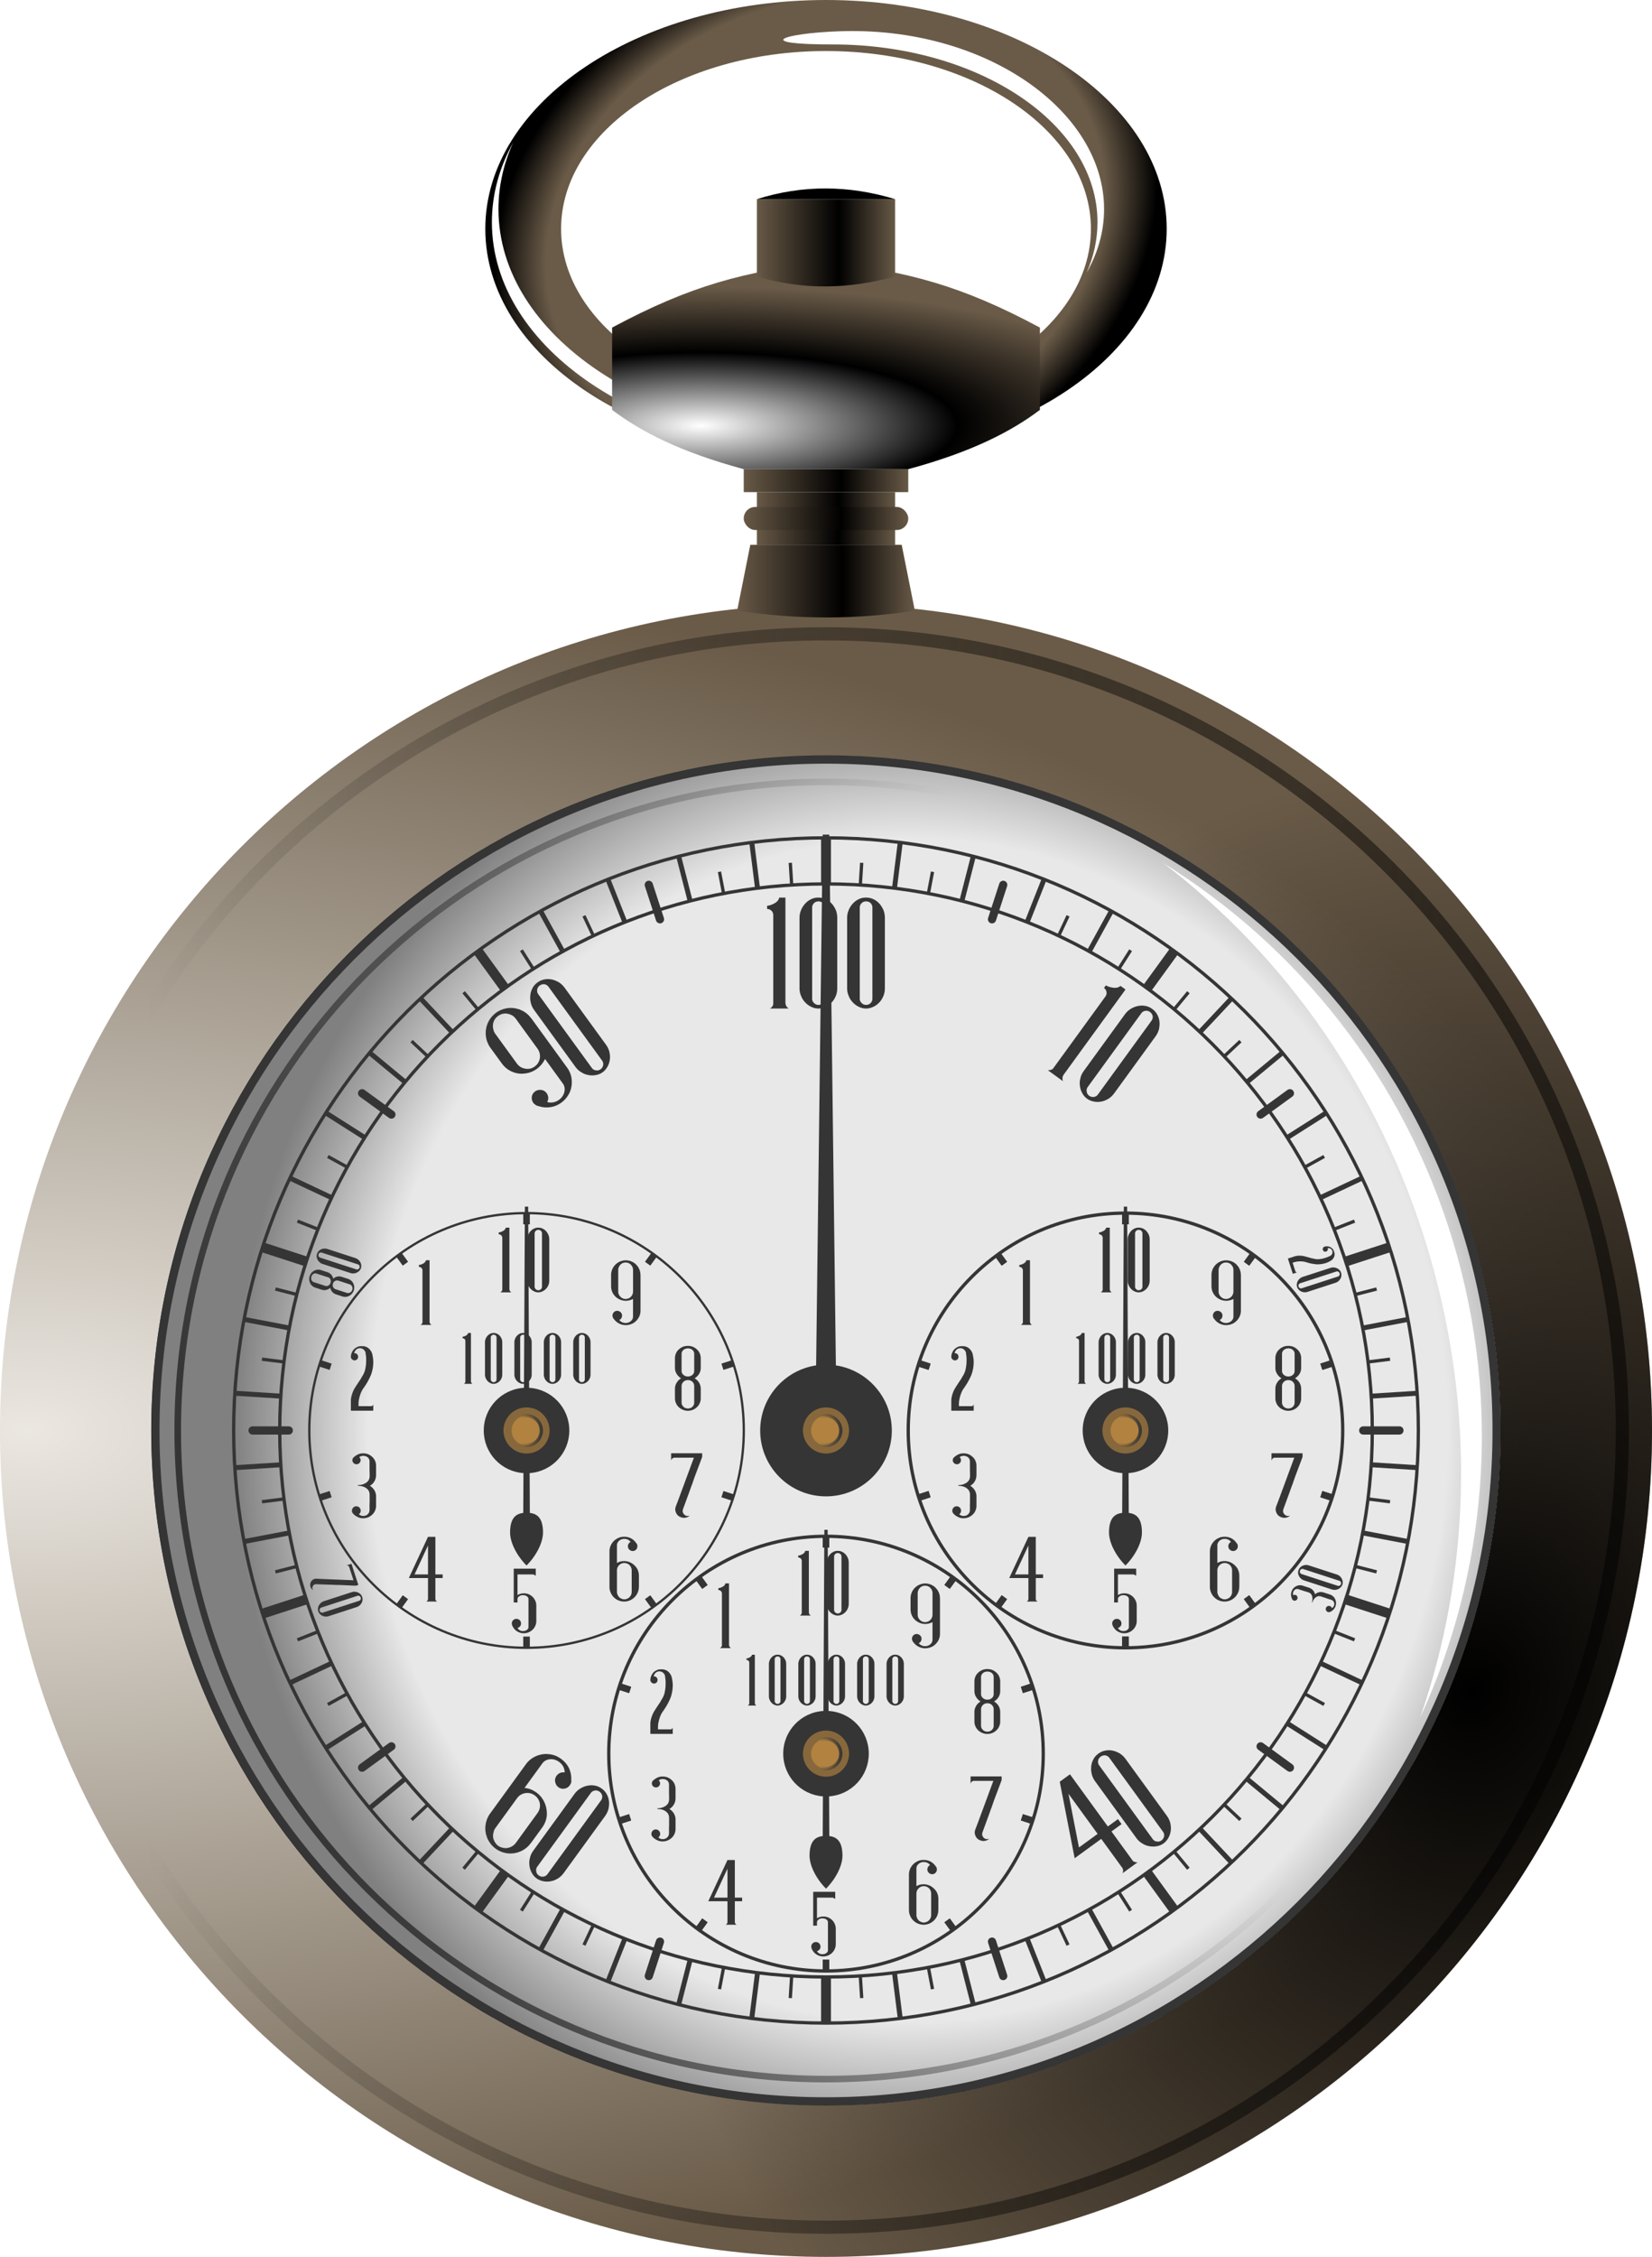 <svg xmlns="http://www.w3.org/2000/svg" xmlns:xlink="http://www.w3.org/1999/xlink" viewBox="0 0 502 685.5"><defs><linearGradient id="a"><stop stop-color="#6a5b48" offset="0"/><stop offset=".591"/><stop stop-color="#6a5b48" offset="1"/></linearGradient><linearGradient id="d" x1="226.52" gradientUnits="userSpaceOnUse" y1="587.38" gradientTransform="matrix(-1 0 0 1 940 0)" x2="676.37" y2="587.38"><stop stop-color="#372f25" offset="0"/><stop stop-opacity="0" offset="1"/></linearGradient><linearGradient id="g" x1="442.5" xlink:href="#a" gradientUnits="userSpaceOnUse" x2="497.5" y1="329.39" y2="329.39"/><linearGradient id="h" x1="448.5" xlink:href="#a" gradientUnits="userSpaceOnUse" x2="491.5" y1="310.36" y2="310.36"/><linearGradient id="i" x1="444.5" xlink:href="#a" gradientUnits="userSpaceOnUse" x2="495.5" y1="298.86" y2="298.86"/><linearGradient id="m" x1="444.5" xlink:href="#a" gradientUnits="userSpaceOnUse" x2="495.5" y1="310.36" y2="310.36"/><linearGradient id="l" x1="448.5" xlink:href="#a" gradientUnits="userSpaceOnUse" y1="228.63" gradientTransform="matrix(1 0 0 .869 0 27.972)" x2="491.5" y2="228.63"/><linearGradient id="r" x1="242.22" gradientUnits="userSpaceOnUse" x2="555.36" y1="587.36" y2="587.36"><stop offset="0"/><stop stop-opacity="0" offset="1"/></linearGradient><linearGradient id="q" y2="500.03" gradientUnits="userSpaceOnUse" y1="587.36" x2="543.4" x1="263.96"><stop offset="0"/><stop stop-opacity="0" offset="1"/></linearGradient><radialGradient id="b" gradientUnits="userSpaceOnUse" cy="587.38" cx="227.52" gradientTransform="matrix(1.966 0 0 1.059 -219.8 -34.56)" r="251"><stop stop-color="#ebe7e1" offset="0"/><stop stop-color="#aaa194" offset=".5"/><stop stop-color="#6a5b48" offset="1"/></radialGradient><radialGradient id="o" gradientUnits="userSpaceOnUse" cy="587.36" cx="494.98" gradientTransform="matrix(1 0 0 1.096 0 -56.469)" r="205"><stop stop-color="#fff" offset="0"/><stop stop-color="#fff" offset=".8"/><stop stop-color="#6b6b6b" offset="1"/></radialGradient><radialGradient id="f" gradientUnits="userSpaceOnUse" cy="222.38" cx="470" gradientTransform="matrix(.928 -.352 .278 .734 -28.189 224.3)" r="104.03"><stop stop-color="#6a5b48" offset="0"/><stop stop-color="#6a5b48" offset=".842"/><stop offset="1"/></radialGradient><radialGradient id="k" gradientUnits="userSpaceOnUse" cy="300.13" cx="425.15" gradientTransform="matrix(2.257 0 0 .645 -527.58 88.604)" r="65.5"><stop stop-color="#fff" offset="0"/><stop offset=".527"/><stop stop-color="#6a5b48" offset="1"/></radialGradient><radialGradient id="e" gradientUnits="userSpaceOnUse" cy="657.9" cx="647.44" gradientTransform="matrix(.98 .217 -.247 1.114 194.44 -207.28)" r="251"><stop offset="0"/><stop stop-opacity="0" offset="1"/></radialGradient><filter id="s" color-interpolation-filters="sRGB"><feGaussianBlur stdDeviation=".891"/></filter><filter id="c" color-interpolation-filters="sRGB"><feGaussianBlur stdDeviation="1.21"/></filter><filter id="p" color-interpolation-filters="sRGB"><feGaussianBlur stdDeviation=".615"/></filter><filter id="j"><feGaussianBlur stdDeviation="1.494"/></filter><filter id="n"><feGaussianBlur stdDeviation="1.281"/></filter></defs><path fill="url(#b)" d="M470 336.38c-138.62 0-251 112.38-251 251s112.38 251 251 251 251-112.38 251-251-112.38-251-251-251z" transform="translate(-219 -152.88)"/><path d="M470 345.4c133.64 0 241.98 108.34 241.98 241.98S603.64 829.36 470 829.36 228.02 721.02 228.02 587.38 336.36 345.4 470 345.4z" filter="url(#c)" stroke="url(#d)" stroke-width="4" fill="none" transform="translate(-219 -152.88)"/><path fill="url(#e)" d="M470 336.38c-138.62 0-251 112.38-251 251s112.38 251 251 251 251-112.38 251-251-112.38-251-251-251zm0 46c113.22 0 205 91.782 205 205s-91.782 205-205 205-205-91.782-205-205 91.782-205 205-205z" transform="translate(-219 -152.88)"/><g transform="translate(-219 -152.88)"><path d="M470 152.88c-57.172 0-103.53 31.116-103.53 69.5s46.359 69.5 103.53 69.5c57.172 0 103.53-31.116 103.53-69.5s-46.359-69.5-103.53-69.5zm0 15.5c44.454 0 80.5 24.177 80.5 54s-36.046 54-80.5 54-80.5-24.177-80.5-54 36.046-54 80.5-54z" fill="url(#f)"/><path fill="url(#g)" d="M447 318.36h46l4 20c-17.75 2.75-35.75 2.75-54 0z"/><path fill="url(#h)" d="M449 302.36h42v16h-42z"/><path fill="url(#i)" d="M445 295.36h50v7h-50z"/><path filter="url(#j)" d="M374.94 196.16c-4.177 7.541-6.469 15.701-6.469 24.219 0 38.384 46.36 69.5 103.53 69.5l2-4c-57.172 0-103.53-31.116-103.53-69.5 0-7.036 1.572-13.818 4.469-20.219z" fill="#fff"/><path fill="url(#k)" d="M470 232.38c-25 3-41.016 7.154-65 20v25c8.738 6.574 20.636 12.754 40 18h50c19.364-5.246 31.262-11.426 40-18v-25c-23.984-12.846-40-17-65-20z"/><path fill="url(#l)" d="M449 213.38v23.46c14 4.219 28 3.888 42 0v-23.46h-42z"/><path d="M470 210.12c-7-.022-14 1.039-21 3.25h42c-7-2.122-14-3.228-21-3.25z"/><rect ry="3.5" height="7" width="50" y="306.86" x="445" fill="url(#m)"/><path filter="url(#n)" d="M474 162.38c-17.577.64-26.35 4.016-2 4 44.454-.028 80.5 24.177 80.5 54 0 5.306-1.155 10.437-3.281 15.281 3.41-5.99 5.28-12.49 5.28-19.28 0-29.823-36.075-55.62-80.5-54z" fill="#fff"/></g><path fill="url(#o)" d="M675 587.36c0 113.22-91.782 205-205 205s-205-91.782-205-205 91.782-205 205-205 205 91.782 205 205z" transform="translate(-219 -152.88)"/><path d="M431 434.481c0 99.413-80.588 180-180 180s-180-80.588-180-180 80.59-180 180-180 180 80.59 180 180z" stroke="#000" stroke-width="1" fill="none"/><path d="M417.003 434.48c0 91.682-74.321 166.001-166 166.001S85 526.16 85 434.481 159.323 268.48 251.002 268.48s166.001 74.321 166.001 166z" stroke="#000" stroke-width="1" fill="none"/><path stroke="#000" stroke-width="3" fill="none" d="M251 254.48v14M145.2 288.86l8.229 11.326M79.81 378.86l13.315 4.326M79.81 490.11l13.315-4.326M145.2 580.11l8.229-11.326M251 614.48v-14M356.8 580.11l-8.229-11.326M422.19 490.11l-13.31-4.33M422.19 378.86l-13.315 4.326M356.8 288.86l-8.229 11.326"/><path stroke="#000" stroke-width="1.5" fill="none" d="M228.44 255.9l1.755 13.89M206.24 260.14l3.482 13.56M184.74 267.12l5.154 13.017M164.28 276.75l6.745 12.268M127.78 303.27l9.584 10.206M112.31 319.75l10.787 8.924M99.02 338.03l11.821 7.502M88.13 357.84l12.668 5.96M74.19 400.75l13.752 2.623M71.36 423.18l13.972.88M71.36 445.78l13.972-.879M74.19 468.21l13.752-2.623M88.13 511.12l12.668-5.96M99.02 530.93l11.821-7.502M112.31 549.22l10.787-8.924M127.78 565.7l9.584-10.206M164.28 592.22l6.745-12.268M184.74 601.84l5.154-13.017M206.24 608.83l3.482-13.56M228.44 613.06l1.755-13.89M273.56 613.06l-1.755-13.89M295.76 608.83l-3.482-13.56M317.26 601.84l-5.154-13.017M337.72 592.22l-6.745-12.268M374.22 565.7l-9.584-10.206M389.69 549.22l-10.787-8.924M402.98 530.93l-11.821-7.502M413.87 511.12l-12.668-5.961M427.81 468.21l-13.752-2.623M430.64 445.78l-13.972-.88M430.64 423.18l-13.972.879M427.81 400.75l-13.752 2.623M413.87 357.84l-12.668 5.96M402.98 338.03l-11.821 7.502M389.69 319.75l-10.787 8.924M374.22 303.27l-9.584 10.206M337.72 276.75l-6.745 12.268M317.26 267.12l-5.154 13.017M295.76 260.14l-3.482 13.56M273.56 255.9l-1.755 13.89"/><path stroke="#000" fill="none" d="M240.15 262.07l.44 6.986M218.63 264.79l1.312 6.876M177.45 278.17l2.98 6.334M158.44 288.62l3.75 5.91M140.89 301.38l4.462 5.394M125.07 316.23l5.103 4.792M99.62 351.26l6.134 3.372M90.38 370.89l6.508 2.577M83.68 391.52l6.78 1.74M79.61 412.83l6.945.877M79.61 456.13l6.945-.877M83.68 477.44l6.78-1.74M90.38 498.08l6.508-2.577M99.62 517.71l6.134-3.372M125.07 552.74l5.103-4.792M140.88 567.59l4.462-5.394M158.44 580.34l3.75-5.91M177.45 590.79l2.98-6.334M218.63 604.17l1.312-6.876M240.15 606.89l.44-6.986M261.85 606.89l-.44-6.986M283.37 604.17l-1.312-6.876M324.55 590.79l-2.98-6.334M343.56 580.34l-3.75-5.91M361.11 567.59l-4.462-5.394M376.93 552.74l-5.103-4.792M402.38 517.71l-6.134-3.372M411.62 498.08l-6.508-2.577M418.32 477.44l-6.78-1.74M422.39 456.13l-6.945-.877M422.39 412.83l-6.945.877M418.32 391.52l-6.78 1.74M411.62 370.89l-6.508 2.577M402.38 351.26l-6.134 3.372M376.93 316.23l-5.103 4.792M361.12 301.38l-4.462 5.394M343.56 288.62l-3.75 5.91M324.55 278.17l-2.98 6.334M283.37 264.79l-1.312 6.876M261.85 262.07l-.44 6.986"/><path d="M391.97 332.06l-8.9 6.466M304.85 268.76l-3.4 10.462M197.15 268.76l3.4 10.462M110.03 332.06l8.9 6.466M76.75 434.48h11M110.03 536.9l8.9-6.466M197.15 600.2l3.4-10.462M304.85 600.2l-3.4-10.462M391.97 536.9l-8.9-6.466M425.25 434.48h-11" stroke="#000" stroke-linecap="round" stroke-width="2.5" fill="none"/><g stroke="#000" fill="none"><path stroke-linecap="round" d="M408.02 434.48c0 36.46-29.557 66.017-66.017 66.017s-66.017-29.557-66.017-66.017 29.557-66.017 66.017-66.017 66.017 29.557 66.017 66.017z"/><path stroke-width="2" stroke-linecap="square" d="M342 369.47v1.417M303.78 381.88l.833 1.146M280.17 414.39l1.348.438M280.17 454.57l1.348-.438M303.78 487.08l.833-1.146M342 499.5v-1.417M380.22 487.08l-.833-1.146M403.83 454.57l-1.348-.438M403.83 414.39l-1.348.438M380.22 381.88l-.833 1.146"/></g><g stroke="#000" fill="none"><path stroke-width=".7" stroke-linecap="round" d="M408.02 434.48c0 36.46-29.557 66.017-66.017 66.017s-66.017-29.557-66.017-66.017 29.557-66.017 66.017-66.017 66.017 29.557 66.017 66.017z"/><path stroke-width="2" stroke-linecap="square" d="M342 369.47v1.417M303.78 381.88l.833 1.146M280.17 414.39l1.348.438M280.17 454.57l1.348-.438M303.78 487.08l.833-1.146M342 499.5v-1.417M380.22 487.08l-.833-1.146M403.83 454.57l-1.348-.438M403.83 414.39l-1.348.438M380.22 381.88l-.833 1.146"/></g><g stroke="#000" fill="none"><path stroke-width=".7" stroke-linecap="round" d="M226.02 434.48c0 36.46-29.557 66.017-66.017 66.017S93.986 470.94 93.986 434.48s29.557-66.017 66.017-66.017 66.017 29.557 66.017 66.017z"/><path stroke-width="2" stroke-linecap="square" d="M160 369.47v1.417M121.78 381.88l.833 1.146M98.17 414.39l1.348.438M98.17 454.57l1.348-.438M121.78 487.08l.833-1.146M160 499.5v-1.417M198.22 487.08l-.833-1.146M221.83 454.57l-1.348-.438M221.83 414.39l-1.348.438M198.22 381.88l-.833 1.146"/></g><g stroke="#000" fill="none"><path stroke-linecap="round" d="M317.02 532.641c0 36.46-29.557 66.017-66.017 66.017s-66.017-29.557-66.017-66.017 29.557-66.017 66.017-66.017 66.017 29.557 66.017 66.017z"/><path stroke-width="2" stroke-linecap="square" d="M251 467.631v1.417M212.78 480.041l.833 1.146M189.17 512.551l1.348.438M189.17 552.731l1.348-.438M212.78 585.241l.833-1.146M251 597.661v-1.417M289.22 585.241l-.833-1.146M312.83 552.731l-1.348-.438M312.83 512.551l-1.348.438M289.22 480.041l-.833 1.146"/></g><g stroke="#000" fill="none"><path stroke-width=".7" stroke-linecap="round" d="M317.02 532.641c0 36.46-29.557 66.017-66.017 66.017s-66.017-29.557-66.017-66.017 29.557-66.017 66.017-66.017 66.017 29.557 66.017 66.017z"/><path stroke-width="2" stroke-linecap="square" d="M251 467.631v1.417M212.78 480.041l.833 1.146M189.17 512.551l1.348.438M189.17 552.731l1.348-.438M212.78 585.241l.833-1.146M251 597.661v-1.417M289.22 585.241l-.833-1.146M312.83 552.731l-1.348-.438M312.83 512.551l-1.348.438M289.22 480.041l-.833 1.146"/></g><path d="M675 587.36c0 113.22-91.782 205-205 205s-205-91.782-205-205 91.782-205 205-205 205 91.782 205 205z" transform="translate(-200.659 -129.959) scale(.961)" filter="url(#p)" stroke="url(#q)" stroke-width="2.081" fill="none"/><path d="M454.788 434.482c0 112.55-91.238 203.787-203.786 203.787S47.216 547.03 47.216 434.482s91.238-203.786 203.786-203.786 203.786 91.239 203.786 203.786z" stroke="#000" stroke-width="2.5" fill="none"/><g><path d="M239.68 306.33c-.528-.336-.864-.816-.96-1.344v-.144c-.048-.048-.048-.096-.048-.144v-32.064H236.8c-.192.768-.72 1.392-1.632 1.824-.048.048-.096.096-.144.096h-.048c-.528.288-1.152.48-1.872.576v.96c.336 0 .672.096 1.008.288.288.192.528.432.672.72.048.144.144.384.192.624v27.264c-.096.528-.432 1.008-1.008 1.344h5.712M248.71 272.63c-.816 0-1.536.144-2.208.48-.72.336-1.296.768-1.824 1.344s-.96 1.248-1.248 1.968c-.336.768-.48 1.584-.48 2.448v21.216c0 .864.144 1.68.48 2.4.288.768.72 1.44 1.248 1.968a5.63 5.63 0 001.824 1.344 4.834 4.834 0 002.208.528c.768 0 1.488-.192 2.208-.528s1.296-.768 1.824-1.344c.528-.528.912-1.2 1.248-1.968.288-.72.432-1.536.432-2.4V278.87c0-.864-.144-1.68-.432-2.448-.336-.72-.72-1.392-1.248-1.968s-1.104-1.008-1.824-1.344-1.44-.48-2.208-.48m1.92 3.024v27.696c0 .528-.192.96-.528 1.296-.384.384-.864.576-1.392.576s-1.008-.192-1.344-.576c-.384-.336-.576-.768-.576-1.296v-27.696c0-.528.192-.96.576-1.344.336-.336.816-.528 1.344-.528s1.008.192 1.392.528c.336.384.528.816.528 1.344M263.18 272.63c-.816 0-1.536.144-2.208.48-.72.336-1.296.768-1.824 1.344s-.96 1.248-1.248 1.968c-.336.768-.48 1.584-.48 2.448v21.216c0 .864.144 1.68.48 2.4.288.768.72 1.44 1.248 1.968a5.63 5.63 0 001.824 1.344 4.834 4.834 0 002.208.528c.768 0 1.488-.192 2.208-.528s1.296-.768 1.824-1.344c.528-.528.912-1.2 1.248-1.968.288-.72.432-1.536.432-2.4V278.87c0-.864-.144-1.68-.432-2.448-.336-.72-.72-1.392-1.248-1.968s-1.104-1.008-1.824-1.344-1.44-.48-2.208-.48m1.92 3.024v27.696c0 .528-.192.96-.528 1.296-.384.384-.864.576-1.392.576s-1.008-.192-1.344-.576c-.384-.336-.576-.768-.576-1.296v-27.696c0-.528.192-.96.576-1.344.336-.336.816-.528 1.344-.528s1.008.192 1.392.528c.336.384.528.816.528 1.344M323.024 328.406c-.23-.582-.219-1.168.014-1.651l.084-.117c-.01-.067.018-.106.046-.144l18.847-25.94-1.515-1.101c-.606.508-1.4.703-2.392.516-.067.011-.134.022-.173-.007l-.039-.028c-.596-.077-1.214-.289-1.853-.634l-.564.777c.272.197.487.472.646.825.12.325.173.66.12.977-.045.145-.109.396-.21.618l-16.026 22.057c-.388.37-.942.562-1.606.495l4.621 3.357M350.136 306.454c-.66-.48-1.327-.787-2.069-.91-.78-.151-1.5-.14-2.265.015s-1.51.446-2.167.859c-.723.424-1.32 1-1.827 1.698l-12.47 17.164c-.508.7-.871 1.444-1.023 2.224a5.524 5.524 0 00-.147 2.326c.089.776.3 1.464.686 2.16a4.834 4.834 0 001.476 1.724c.621.452 1.316.72 2.096.87s1.5.141 2.266-.014c.738-.117 1.443-.435 2.166-.859.657-.413 1.253-.989 1.76-1.688l12.471-17.164a6.914 6.914 0 001.09-2.234c.15-.78.235-1.55.147-2.326s-.301-1.464-.686-2.16-.883-1.234-1.504-1.685m-.224 3.575l-16.28 22.406c-.31.427-.72.664-1.189.738-.536.085-1.037-.042-1.464-.352s-.703-.748-.75-1.256c-.112-.498-.014-.96.297-1.387l16.279-22.407c.31-.427.72-.663 1.256-.748.47-.075.97.052 1.398.363s.702.747.815 1.245c.047.508-.052.97-.362 1.398M392.853 386.893l1.388-.451c-.133.043-.24.036-.366-.029s-.201-.166-.245-.299l-.834-2.568c.47-.173.932-.302 1.356-.356s.817-.076 1.158-.06c.335-.005.62.03.84.062s.36.073.43.092l.02-.006c.214.078.447.149.7.214.233.072.486.137.738.202.499.111 1.036.21 1.605.278.55.073 1.156.065 1.802-.018.222-.03.462-.066.697-.121s.488-.117.735-.197c.476-.155.914-.36 1.32-.597.42-.2.744-.494.994-.89.255-.378.372-.795.357-1.231a.906.906 0 00-.042-.323c0-.064-.018-.12-.03-.159l-.056-.17c-.08-.248-.167-.451-.28-.604.138.166.238.343.3.534a2.26 2.26 0 00-.45-.8 2.46 2.46 0 00-.691-.575 2.305 2.305 0 00-.858-.247 2.293 2.293 0 00-.924.069l-.057.018c-.19.062-.318.188-.408.364s-.136.36-.099.537l.025.076c.068.21.206.375.382.465s.391.104.6.036.356-.2.465-.382a.786.786 0 00.036-.601l-.018-.057a1.4 1.4 0 01.878.177c.258.148.44.383.532.669s.078.563-.025.828-.282.491-.53.635c-.019.006-.038.012-.05.037l-.115.037c-.146.069-.38.187-.71.336-.356.137-.736.26-1.18.384s-.925.195-1.431.254a4.671 4.671 0 01-1.536-.132c-.114-.026-.209-.058-.278-.078-.089-.013-.177-.026-.24-.027-.114-.026-.202-.04-.297-.071s-.19-.065-.303-.091c-.555-.156-1.11-.312-1.66-.45a5.886 5.886 0 00-1.832-.203c-.19-.002-.355.01-.513.04-.184.018-.361.054-.538.091l-2.264.736 1.502 4.622M407.513 386.577a2.003 2.003 0 00-.475-.813c-.225-.242-.47-.415-.767-.55s-.618-.22-.94-.24a2.51 2.51 0 00-1.033.124l-8.407 2.732a2.353 2.353 0 00-.89.499c-.266.213-.477.47-.618.748-.16.283-.258.567-.298.896-.047.31-.03.62.075.943.099.304.268.565.493.807s.472.414.768.55c.277.14.593.206.94.24.323.022.665-.026 1.007-.137l8.408-2.732a2.88 2.88 0 00.914-.486c.242-.226.459-.465.62-.748s.256-.567.297-.896.005-.632-.094-.937m-.951 1.15l-10.976 3.566a.739.739 0 01-.581-.042c-.202-.103-.34-.268-.408-.477s-.053-.425.056-.607a.685.685 0 01.44-.395l10.974-3.566a.786.786 0 01.989.52.871.871 0 01-.03.62.821.821 0 01-.464.381M150.539 314.046a3.507 3.507 0 01-.614-1.335 3.464 3.464 0 01-.133-1.327c.018-.547.17-1.072.456-1.577.247-.476.618-.864 1.084-1.203s.95-.571 1.517-.687 1.116-.099 1.641.053c.43.103.85.273 1.26.51.37.264.73.596 1.04 1.023l6.518 8.97c.649.894.874 1.857.743 2.902-.17 1.072-.682 1.92-1.575 2.568-.854.62-1.818.846-2.852.648-1.072-.17-1.92-.682-2.568-1.575l-6.517-8.97m20.027 20.87c1.088-.79 1.9-1.796 2.504-3.006a7.864 7.864 0 00.655-3.917c-.095-1.355-.585-2.601-1.431-3.766l-10.919-15.029c-.067-.01-.095-.05-.124-.088l-.338-.466c-.067-.01-.095-.05-.152-.127l-.028-.039c-.056-.078-.085-.116-.152-.127l-.028-.039c-.056-.078-.113-.155-.18-.166l-.084-.116c-.04.028-.067-.01-.096-.05l-.084-.116c-.067-.01-.067-.01-.096-.05l-.028-.039c-.067-.01-.067-.01-.095-.049s-.028-.039-.095-.05l-.113-.155c-.039.028-.039.028-.067-.01l-.067-.011-.085-.117c-.039.029-.039.029-.067-.01l-.028-.039c-.067-.01-.162-.06-.19-.099s-.029-.039-.068-.01l-.056-.078c-.067-.01-.067-.01-.095-.05-.04.029-.04.029-.067-.01l-.382-.198c-.028-.039-.028-.039-.067-.01l-.19-.1a.367.367 0 01-.219-.137c-.067-.01-.162-.06-.23-.071l-.038.028c-.067-.01-.067-.01-.095-.05s-.028-.038-.096-.049l-.038.029c-.067-.011-.163-.06-.23-.071s-.162-.06-.229-.07-.162-.06-.23-.072l-.469-.074c-.028-.039-.028-.039-.067-.01l-.335-.054c-.134-.02-.268-.042-.374-.024l-.72-.011-.039.028c-.067-.01-.173.007-.24-.004l-.212.035c-.067-.01-.105.018-.134-.02-.038.027-.077.056-.144.045l-.318.053c-.145.046-.25.063-.356.08l-.04.029c-.066-.01-.066-.01-.105.018s-.039.028-.106.017l-.434.138-.039.028c-.067-.01-.106.017-.184.074l-.067-.01c-.077.056-.222.101-.406.175l-.038.029c-.078.056-.117.084-.184.074l-.194.14-.067-.01-.233.17c-.039.028-.117.084-.184.073l-.854.621c-.01.067-.05.095-.127.152l-.233.17c-.01.066-.01.066-.05.094l-.155.113c-.01.067-.05.095-.088.124l-.078.056c-.01.067-.01.067-.05.095l-.038.029c-.039.028-.078.056-.088.123l-.04.028c-.038.028-.077.057-.088.124-.038.028-.116.084-.127.151l-.038.029c-.011.067-.011.067-.05.095l-.078.056c-.01.067-.01.067-.049.096-.01.067-.05.095-.088.123l-.011.067c-.039.028-.078.057-.088.124l-.04.028-.049.095-.01.067c-.039.028-.078.057-.088.124l-.04.028-.02.134-.078.056c-.01.067-.01.067-.05.096.029.038.029.038-.01.067-.01.067-.01.067-.05.095s-.039.028-.01.067c-.04.028-.078.056-.05.095l-.039.028-.01.067c-.039.029-.039.029-.05.096l-.01.067c-.04.028-.04.028-.05.095l-.01.067c-.011.067-.011.067-.05.095s-.039.029-.01.067l-.04.029c.029.038.029.038-.01.067l-.01.067-.04.028c.029.039.029.039-.01.067l-.032.201c-.039.028-.039.028-.01.067l-.04.028c.029.04.029.04-.01.067l-.032.201-.039.029a.103.103 0 01-.02.134c.027.039.027.039-.011.067l.028.039c-.039.028-.039.028-.01.067-.04.028-.04.028-.011.067l-.05.095-.032.201c.028.039.028.039-.01.067l.028.04c-.039.027-.039.027-.01.066l-.043.268c-.01.067-.01.067.017.106-.038.028-.038.028-.01.067l-.022.134.029.04-.032.2c-.01.067-.01.067.017.106l-.01.067.028.039c-.039.028-.039.028-.01.067l-.011.067.028.039c-.039.028-.039.028-.01.067l-.011.067.017.106c-.01.067-.01.067.018.106-.039.028-.01.067.018.106l-.011.067.028.039c-.039.028-.039.028-.01.067l-.011.067.018.106c.028.038.028.038.017.105.028.04.028.04.018.106l.028.04.017.105.029.039c-.04.028-.04.028-.01.067s.027.039.017.106l.028.039.017.105.029.04c-.04.028-.04.028-.01.066s.027.04.017.106l.056.078c-.01.067-.01.067.018.106l.028.039.018.106c.028.038.028.038.017.105l.057.078c.028.039.028.039.017.106l.057.078c.028.038.028.038.017.105l.113.156-.01.067.056.078c.028.038.056.077.017.105l.113.156c.028.039.057.077.018.106l.226.31.017.106 3.753 5.165c.818 1.126 1.851 1.977 3.072 2.514s2.495.739 3.755.595c1.394-.123 2.668-.574 3.833-1.42 1.087-.79 1.9-1.796 2.503-3.006l5.39 7.417c.535.738.704 1.624.489 2.552-.227.995-.767 1.803-1.66 2.451-.544.395-1.133.646-1.769.751s-1.249.077-1.803-.113c.237-.41.378-.868.318-1.359a2.456 2.456 0 00-.479-1.313c-.367-.505-.832-.82-1.397-.943s-1.122-.075-1.673.147c-.039.029-.116.085-.183.075l-.233.169c-.583.423-.908.956-1.014 1.626-.078.71.066 1.317.461 1.86.085.117.17.233.293.321s.275.216.399.304c.247.177.504.286.773.329 1.175.392 2.353.544 3.585.361 1.26-.144 2.4-.616 3.448-1.378M163.344 298.4c-.66.48-1.158 1.02-1.504 1.687-.385.695-.597 1.383-.686 2.16s-.043 1.573.148 2.325c.18.819.542 1.563 1.05 2.262L174.822 324c.508.699 1.105 1.274 1.8 1.66a5.524 5.524 0 002.166.858 5.63 5.63 0 002.266.015 4.834 4.834 0 002.096-.87c.622-.452 1.091-1.03 1.476-1.726s.597-1.383.686-2.16c.117-.737.032-1.506-.147-2.325-.19-.752-.553-1.497-1.061-2.195l-12.47-17.165a6.914 6.914 0 00-1.79-1.726c-.694-.385-1.4-.703-2.166-.859s-1.485-.166-2.265-.015-1.447.458-2.069.91m3.331 1.317l16.28 22.407c.31.427.408.89.334 1.359-.085.536-.36.974-.788 1.284s-.928.437-1.425.324c-.509-.046-.918-.283-1.228-.71l-16.28-22.406c-.31-.428-.408-.89-.324-1.426.075-.47.35-.907.777-1.217s.929-.438 1.437-.391c.497.113.907.35 1.217.776"/><g><path d="M345.68 565.646c-.452.031-.882-.071-1.358-.319l-6.574-9.048 3.068-2.229-1.1-1.514-3.069 2.229-11.51-15.844-3.107 2.257 4.133 21.204.4 2.023 8.078-5.869 6.461 8.893c.233.484.254 1.002-.004 1.546l4.582-3.33m-12.14-8.623l-5.669 4.12-3.19-16.314 8.86 12.194M333.79 532.63c-.66.479-1.158 1.018-1.505 1.685-.385.695-.597 1.383-.685 2.16s-.043 1.574.147 2.325c.18.82.543 1.564 1.05 2.263l12.47 17.164c.509.7 1.105 1.275 1.8 1.66a5.524 5.524 0 002.166.858 5.63 5.63 0 002.266.015 4.834 4.834 0 002.097-.87c.62-.452 1.09-1.03 1.475-1.725s.598-1.383.686-2.16c.117-.737.033-1.507-.147-2.325-.19-.752-.553-1.497-1.061-2.196l-12.47-17.164a6.914 6.914 0 00-1.789-1.727c-.695-.385-1.4-.703-2.166-.858s-1.486-.167-2.266-.015-1.447.458-2.068.91m3.33 1.317l16.28 22.407c.31.427.409.889.334 1.358-.085.537-.36.974-.787 1.285s-.929.437-1.426.324c-.508-.047-.918-.283-1.228-.71l-16.28-22.407c-.31-.427-.408-.89-.323-1.426.074-.47.35-.907.777-1.217s.928-.437 1.436-.391c.498.113.907.35 1.217.777"/></g><g><path d="M151.16 561.895c.029-.04.029-.04.067-.011l.195.141c.038.028.077.056.144.046l.194.14c.04.03.04.03.106.019l.04.028c.077.056.116.084.183.074.039.028.116.084.183.074.04.028.078.056.145.046l.039.028c.039.028.077.056.145.046l.038.028c.04.028.078.056.145.046.039.028.039.028.106.017l.078.057c.067-.011.105.017.144.045l.067-.01c.04.028.04.028.106.017l.04.029c.038.028.038.028.105.017l.039.028.067-.01c.039.028.077.056.106.017l.039.029c.067-.011.105.017.144.045.028-.038.028-.038.067-.01s.04.028.067-.01l.04.027c.038.029.038.029.066-.01.04.028.078.056.145.046s.067-.011.106.017l.067-.01.039.028.134-.021.039.028.134-.021.039.028.134-.021c.038.028.038.028.067-.011.039.028.039.028.106.018l.038.028.029-.04c.038.03.038.03.105.018l.04.029.028-.04c.067-.01.067-.01.105.018l.067-.01.202-.032a.103.103 0 00.134-.021l.039.028.335-.053c.039.028.039.028.067-.01.067-.011.067-.011.106.017.028-.039.028-.039.067-.01.028-.04.028-.04.067-.011l.028-.04.201-.031c.028-.039.028-.039.067-.01.067-.011.067-.011.095-.05.04.028.04.028.067-.01l.202-.033c.067-.01.067-.01.095-.05.039.03.039.03.067-.01.067-.01.067-.01.095-.05.039.029.039.029.067-.01l.134-.021.029-.039.134-.021c.028-.039.028-.039.067-.01.028-.04.028-.04.095-.05.028-.039.028-.039.067-.01.028-.04.056-.078.095-.05.028-.04.028-.04.096-.05.028-.039.028-.039.067-.01.028-.04.028-.04.095-.05.028-.039.028-.039.095-.05l.028-.038.096-.05c.067-.01.067-.01.095-.049.067-.01.067-.01.095-.05l.067-.01c.028-.039.028-.039.095-.05l.057-.077c.039.028.067-.01.095-.05l.067-.01c.028-.039.057-.078.095-.05l.057-.077c.067-.01.067-.01.095-.05s.028-.039.095-.05l.029-.038.095-.05.056-.077c.067-.01.067-.01.095-.05s.029-.038.096-.05l.056-.077c.028-.039.028-.039.095-.05l.057-.077c.028-.039.028-.039.067-.01l.113-.156.095-.05.113-.155c.067-.01.067-.01.095-.05l.113-.154c.028-.04.056-.078.095-.05l.395-.543c.067-.011.096-.05.152-.128l3.414-4.698c.818-1.127 1.308-2.373 1.441-3.7.067-1.316-.135-2.59-.633-3.782-.548-1.288-1.37-2.36-2.535-3.207a8.835 8.835 0 00-1.734-.963c-.617-.211-1.263-.384-1.888-.422l5.389-7.417c.564-.777 1.354-1.211 2.37-1.304.95-.081 1.885.183 2.74.804.582.423 1.002.906 1.3 1.478.257.543.42 1.136.41 1.722-.491-.06-.932-.025-1.352.145s-.79.435-1.1.862c-.368.505-.523 1.045-.466 1.62s.276 1.09.618 1.517l.194.141c.05.095.128.152.166.18.583.423 1.19.567 1.86.461s1.204-.43 1.627-1.013c.197-.272.328-.533.42-.823a2.32 2.32 0 00.034-.864 7.617 7.617 0 00-.697-3.533c-.554-1.115-1.356-2.053-2.443-2.843a8.835 8.835 0 00-1.733-.962c-.618-.212-1.264-.385-1.889-.423-1.298-.172-2.572.03-3.832.538-1.288.548-2.36 1.37-3.206 2.536l-11.173 15.377c-.028.04-.057.078-.046.145l-.197.272c-.029.039-.029.039.01.067l-.14.194c.01.067-.047.145-.103.223l-.028.038c.01.067-.018.106-.074.184l.01.067c-.056.078-.084.116-.074.183l-.028.04c-.028.038-.056.077-.018.105l-.084.117.039.028c-.057.078-.085.116-.074.183l-.029.04-.035.211-.028.039a.364.364 0 00-.035.212l-.028.038c.01.068.01.068-.018.106s-.028.04-.018.106l-.028.04c.01.066-.007.172.004.239a.364.364 0 00-.035.212l-.029.039c.011.067.011.067-.017.106s-.028.038-.018.105l-.02.52c.01.066-.008.172.003.24.004.24-.003.412.007.48l.043.267c-.018.106.014.307.046.508.05.096.07.23.092.364a.578.578 0 00.053.335l.039.028.212.688.18.487a.364.364 0 01.099.19c.088.124.138.22.187.315s.099.19.187.314l.1.19.038.029.265.37.039.028.099.19c.05.096.127.152.204.209.04.028.117.084.128.151l.116.085c-.028.039-.028.039.01.067l.078.057c.04.028.117.084.127.151l.233.17c.04.028.04.028.05.095l1.048.762m12.149-11.169l-6.517 8.97a3.845 3.845 0 01-2.3 1.534c-.526.152-1.045.13-1.574.043-.569-.117-1.08-.31-1.546-.649s-.809-.765-1.056-1.242c-.286-.504-.467-.991-.484-1.538a3.686 3.686 0 01.161-1.366c.099-.462.275-.868.585-1.295l6.518-8.97c.649-.894 1.495-1.406 2.568-1.576 1.006-.16 1.97.066 2.824.687s1.366 1.467 1.564 2.501c.131 1.045-.094 2.008-.743 2.901M182.861 543.271c-.66-.48-1.327-.786-2.068-.91-.78-.15-1.5-.14-2.266.016s-1.51.445-2.166.858c-.723.424-1.32 1-1.827 1.699l-12.47 17.164c-.509.699-.872 1.444-1.023 2.224a5.524 5.524 0 00-.147 2.325c.088.777.3 1.465.685 2.16a4.834 4.834 0 001.476 1.725c.622.451 1.317.72 2.097.87s1.5.14 2.266-.015c.737-.117 1.443-.434 2.166-.858.656-.414 1.252-.989 1.76-1.688l12.47-17.164a6.914 6.914 0 001.09-2.235c.151-.78.236-1.549.147-2.325s-.3-1.465-.686-2.16a5.09 5.09 0 00-1.504-1.686m-.224 3.575l-16.28 22.407c-.31.427-.719.664-1.188.738-.536.085-1.038-.042-1.465-.352s-.702-.748-.749-1.256c-.113-.498-.014-.96.296-1.387l16.28-22.407c.31-.427.72-.664 1.255-.749.47-.074.971.053 1.398.363s.703.748.816 1.246c.046.508-.053.97-.363 1.397"/></g><g><path d="M405.845 487.812c.117-.362.159-.748.13-1.115a2.804 2.804 0 00-.28-1.016 2.384 2.384 0 00-.632-.836 2.548 2.548 0 00-.92-.53l-1.941-.631c-.21-.068-.425-.117-.633-.122s-.418-.01-.62.03a2.842 2.842 0 00-1.349.656 2.697 2.697 0 00-1.017-1.593 3.197 3.197 0 00-.756-.393l-1.96-.636a2.717 2.717 0 00-1.075-.118c-.348.034-.676.138-.985.31s-.585.378-.823.658-.413.623-.53.985-.172.722-.137 1.07.118.67.247.984c.033.095.065.19.123.272a.788.788 0 00.451.357c.229.074.444.06.67-.056s.365-.281.445-.528c.075-.229.06-.444-.055-.67s-.281-.365-.51-.44l-.076-.024a.87.87 0 00-.644.106c-.09-.303-.1-.6.006-.923.117-.362.336-.648.626-.827.308-.173.612-.201.935-.096l1.921.624c.254.061.501.142.71.21l.514.167a2.5 2.5 0 01.343.174c.368.225.624.603.73 1.12.123.524.083 1.1-.108 1.69l.152.05c.204-.628.516-1.137.944-1.481s.875-.494 1.331-.41c.102.013.184.018.24.037l1.846.6.013.025 1.388.45c.343.112.59.319.758.647s.176.688.058 1.049-.33.629-.658.796a.864.864 0 00-.599-.616.952.952 0 00-1.21.617c-.08.247-.053.487.063.714s.313.396.56.476l.152.05c.083.005.165.011.278-.015s.253-.065.379-.13c.328-.166.636-.403.9-.696.275-.267.475-.623.605-1.022M394.57 476.946c-.105.323-.14.627-.094.937.04.328.138.612.298.896s.371.54.62.748c.26.232.565.394.908.505l8.407 2.732c.342.11.684.159 1.013.118.341-.015.663-.1.94-.24.297-.136.542-.309.768-.55.22-.224.388-.484.493-.808.1-.304.116-.614.075-.943s-.137-.612-.297-.895c-.142-.278-.358-.516-.62-.748a2.695 2.695 0 00-.895-.48l-8.407-2.732a2.88 2.88 0 00-1.026-.144c-.329.04-.644.106-.94.241s-.542.308-.768.55-.376.509-.475.813m1.446-.372l10.975 3.566c.21.068.356.2.446.376.103.202.117.417.049.626s-.206.375-.401.459a.685.685 0 01-.588.061l-10.975-3.566a.786.786 0 01-.495-1.002.871.871 0 01.388-.483.821.821 0 01.601-.037"/></g><g><path d="M94.51 482.32c.162.306.4.523.684.683a1.156 1.156 0 01-.272-.774c.014-.278.143-.53.347-.744s.49-.306.805-.303l3.769.142 1.612.044.304.028 1.606.025 3.117.143.835.045.019-.006.809.031.742-.241-2.083-6.41-1.484.482.007.019a.768.768 0 01.498.111.814.814 0 01.3.407l1.293 3.976-.64-.024-.98-.04-5.601-.219c-.063 0-.108-.007-.152-.014l-1.979-.072-1.966-.097a1.716 1.716 0 00-1.186.427c-.35.282-.562.667-.641 1.134l.006.02a.153.153 0 00-.007.107c-.007.044.005.082-.007.107-.028.367.064.715.245 1.014M110.064 485.08a2.003 2.003 0 00-.475-.813c-.226-.242-.471-.415-.767-.55s-.619-.22-.94-.241a2.51 2.51 0 00-1.033.125l-8.407 2.731a2.353 2.353 0 00-.89.5c-.267.212-.477.47-.619.747-.16.284-.257.568-.297.896-.047.31-.03.62.075.943.099.304.267.565.493.807s.471.415.768.55c.277.141.593.207.94.241.323.021.664-.027 1.007-.138l8.407-2.731a2.88 2.88 0 00.915-.487c.242-.226.459-.464.619-.748s.257-.567.298-.895.004-.633-.094-.937m-.952 1.15l-10.975 3.566a.739.739 0 01-.581-.043c-.202-.102-.34-.268-.408-.477s-.054-.424.055-.607a.685.685 0 01.44-.395l10.975-3.566a.786.786 0 01.989.52.871.871 0 01-.03.62.821.821 0 01-.465.382"/></g><g><path d="M99.487 386.404l-1.96-.636a2.717 2.717 0 00-1.075-.119c-.348.035-.676.138-.984.311s-.586.378-.824.658-.413.623-.53.984-.172.723-.144 1.09.126.713.274 1.035.352.598.613.83c.28.238.58.42.94.537l1.96.636c.475.155.93.176 1.392.053.454-.105.857-.31 1.21-.617.085.449.29.852.597 1.204.319.377.7.627 1.176.782l1.94.63c.361.117.71.146 1.057.112a2.384 2.384 0 001.003-.305c.328-.167.592-.397.83-.677s.425-.597.543-.959.159-.747.13-1.114-.112-.688-.28-1.016a2.384 2.384 0 00-.632-.836 2.548 2.548 0 00-.92-.531l-1.941-.63a2.66 2.66 0 00-1.405-.078c-.46.123-.864.329-1.196.641a2.995 2.995 0 00-.61-1.228 2.537 2.537 0 00-1.164-.757m.948 3.231c-.117.362-.336.648-.645.821a1.1 1.1 0 01-.942.115l-3.5-1.137c-.323-.105-.546-.325-.694-.647-.129-.315-.138-.675-.02-1.037s.336-.647.626-.827c.308-.173.612-.2.935-.095l3.5 1.137c.323.105.572.312.7.627.148.321.158.682.04 1.043m2.399-.65l3.385 1.1c.343.11.591.318.758.645s.176.688.058 1.05-.336.647-.664.814-.656.208-.998.096l-3.386-1.1c-.342-.11-.585-.337-.751-.664s-.176-.688-.06-1.05.338-.647.665-.814.65-.189.993-.077M96.333 380.837c-.105.323-.14.627-.094.937.04.328.137.612.298.896s.37.54.619.748c.261.232.566.394.908.505l8.408 2.732c.342.11.684.159 1.012.118.342-.015.664-.1.941-.24.296-.136.542-.308.767-.55.22-.224.389-.484.494-.808.099-.304.115-.614.075-.942s-.138-.613-.298-.896c-.141-.278-.358-.516-.619-.748a2.695 2.695 0 00-.895-.48l-8.408-2.732a2.88 2.88 0 00-1.026-.144c-.328.04-.644.106-.94.241s-.542.308-.768.55-.375.509-.474.813m1.446-.371l10.975 3.565c.209.068.355.2.445.377.103.201.117.416.05.625s-.206.375-.402.459a.685.685 0 01-.588.061l-10.975-3.566a.786.786 0 01-.495-1.002.871.871 0 01.389-.483.821.821 0 01.6-.036"/></g><g><path d="M337.82 392.54c-.308-.196-.504-.476-.56-.784v-.084c-.028-.028-.028-.056-.028-.084v-18.704h-1.092c-.112.448-.42.812-.952 1.064-.028.028-.056.056-.084.056h-.028c-.308.168-.672.28-1.092.336v.56c.196 0 .392.056.588.168.168.112.308.252.392.42.028.084.084.224.112.364v15.904c-.056.308-.252.588-.588.784h3.332M346.03 372.88c-.476 0-.896.084-1.288.28-.42.196-.756.448-1.064.784s-.56.728-.728 1.148c-.196.448-.28.924-.28 1.428v12.376c0 .504.084.98.28 1.4.168.448.42.84.728 1.148.308.336.644.588 1.064.784a2.82 2.82 0 001.288.308c.448 0 .868-.112 1.288-.308s.756-.448 1.064-.784c.308-.308.532-.7.728-1.148.168-.42.252-.896.252-1.4V376.52c0-.504-.084-.98-.252-1.428-.196-.42-.42-.812-.728-1.148s-.644-.588-1.064-.784-.84-.28-1.288-.28m1.12 1.764V390.8c0 .308-.112.56-.308.756-.224.224-.504.336-.812.336s-.588-.112-.784-.336a.959.959 0 01-.336-.756v-16.156c0-.308.112-.56.336-.784.196-.196.476-.308.784-.308s.588.112.812.308c.196.224.308.476.308.784M370.3 385.77c0-.308.056-.588.168-.84a2.02 2.02 0 01.392-.672c.196-.252.448-.448.756-.588.28-.14.588-.196.924-.196.336 0 .644.056.952.196.308.14.56.336.756.588.168.196.308.42.42.672.084.252.14.532.14.84v6.468c0 .644-.224 1.176-.644 1.624-.448.448-.98.672-1.624.672a2.076 2.076 0 01-1.568-.672 2.198 2.198 0 01-.672-1.624v-6.468m2.296 16.716c.784 0 1.512-.196 2.212-.56a4.588 4.588 0 001.652-1.624c.42-.672.616-1.428.616-2.268v-10.836c-.028-.028-.028-.056-.028-.084v-.336c-.028-.028-.028-.056-.028-.112v-.028c0-.056 0-.084-.028-.112v-.028c0-.056 0-.112-.028-.14v-.084c-.028 0-.028-.028-.028-.056v-.084c-.028-.028-.028-.028-.028-.056v-.028c-.028-.028-.028-.028-.028-.056s0-.028-.028-.056v-.112c-.028 0-.028 0-.028-.028l-.028-.028v-.084c-.028 0-.028 0-.028-.028v-.028c-.028-.028-.056-.084-.056-.112s0-.028-.028-.028v-.056c-.028-.028-.028-.028-.028-.056-.028 0-.028 0-.028-.028l-.112-.224c0-.028 0-.028-.028-.028l-.056-.112a.214.214 0 01-.056-.14c-.028-.028-.056-.084-.084-.112h-.028c-.028-.028-.028-.028-.028-.056s0-.028-.028-.056h-.028c-.028-.028-.056-.084-.084-.112s-.056-.084-.084-.112-.056-.084-.084-.112l-.196-.196c0-.028 0-.028-.028-.028l-.14-.14a.742.742 0 00-.168-.14l-.336-.252h-.028c-.028-.028-.084-.056-.112-.084l-.112-.056c-.028-.028-.056-.028-.056-.056-.028 0-.056 0-.084-.028l-.168-.084a1.365 1.365 0 01-.196-.084h-.028c-.028-.028-.028-.028-.056-.028s-.028 0-.056-.028l-.252-.084h-.028c-.028-.028-.056-.028-.112-.028l-.028-.028c-.056 0-.14-.028-.252-.056h-.028c-.056 0-.084 0-.112-.028h-.14l-.028-.028h-.168c-.028 0-.084 0-.112-.028h-.616c-.028.028-.056.028-.112.028h-.168c-.028.028-.028.028-.056.028h-.112c-.028.028-.056.028-.084.028h-.056c-.028.028-.028.028-.056.028h-.028c-.028 0-.056 0-.084.028h-.028c-.028 0-.056 0-.084.028-.028 0-.084 0-.112.028h-.028c-.028.028-.028.028-.056.028h-.056c-.028.028-.028.028-.056.028-.028.028-.056.028-.084.028l-.028.028c-.028 0-.056 0-.084.028h-.028l-.056.028-.028.028c-.028 0-.056 0-.084.028h-.028l-.056.056h-.056c-.028.028-.028.028-.056.028 0 .028 0 .028-.028.028-.028.028-.028.028-.056.028s-.028 0-.028.028c-.028 0-.056 0-.056.028h-.028l-.028.028c-.028 0-.028 0-.056.028l-.028.028c-.028 0-.028 0-.056.028l-.028.028c-.028.028-.028.028-.056.028s-.028 0-.028.028h-.028c0 .028 0 .028-.028.028l-.028.028h-.028c0 .028 0 .028-.028.028l-.084.084c-.028 0-.028 0-.028.028h-.028c0 .028 0 .028-.028.028l-.084.084h-.028a.06.06 0 01-.056.056c0 .028 0 .028-.028.028v.028c-.028 0-.028 0-.028.028-.028 0-.028 0-.028.028l-.056.028-.084.084c0 .028 0 .028-.028.028v.028c-.028 0-.028 0-.028.028l-.112.112c-.028.028-.028.028-.028.056-.028 0-.028 0-.028.028l-.056.056v.028l-.084.084c-.028.028-.028.028-.028.056l-.028.028v.028c-.028 0-.028 0-.028.028l-.028.028v.028c-.028 0-.028 0-.028.028l-.028.028-.028.056c-.028.028-.028.028-.028.056-.028 0-.028.028-.028.056l-.028.028v.028c-.028 0-.028 0-.028.028l-.028.028-.028.056c0 .028 0 .028-.028.056 0 .028 0 .028-.028.056v.028l-.028.056v.028c-.028 0-.028 0-.028.028s0 .028-.028.056v.028l-.028.056v.028c-.028 0-.028 0-.028.028s0 .028-.028.056v.056c-.028.028-.028.028-.028.056v.028l-.028.056c0 .028 0 .028-.028.056v.056c0 .028 0 .028-.028.056v.056c0 .028 0 .028-.028.056v.112l-.028.028v.056c0 .028 0 .056-.028.056v.112c0 .028 0 .056-.028.056v.224l-.028.056v3.724c0 .812.196 1.568.588 2.24a4.213 4.213 0 001.568 1.568c.7.42 1.456.644 2.296.644.784 0 1.512-.196 2.212-.56v5.348c0 .532-.224 1.008-.644 1.372-.448.392-.98.588-1.624.588-.392 0-.756-.084-1.092-.252a2.141 2.141 0 01-.812-.672c.252-.112.476-.28.616-.532.14-.224.224-.476.224-.784 0-.364-.112-.672-.336-.924a1.624 1.624 0 00-.84-.504c-.028 0-.084 0-.112-.028h-.168c-.42 0-.756.14-1.036.42-.28.308-.42.644-.42 1.036 0 .084 0 .168.028.252s.056.196.084.28c.056.168.14.308.252.42.42.588.924 1.064 1.568 1.4a4.184 4.184 0 002.1.532M395.39 415.43v-2.884c0-.532-.112-1.008-.308-1.484-.196-.448-.476-.84-.84-1.176s-.756-.616-1.232-.812-1.008-.28-1.54-.28-1.036.084-1.512.28-.896.476-1.26.812-.644.728-.84 1.176a3.804 3.804 0 00-.308 1.484v2.884c0 .7.168 1.316.532 1.876a3.86 3.86 0 001.344 1.344 3.565 3.565 0 00-1.344 1.316 3.493 3.493 0 00-.532 1.904v2.856c0 .532.112 1.008.308 1.456.196.476.476.868.84 1.204.364.364.784.616 1.26.812s.98.308 1.512.308 1.064-.112 1.54-.308.868-.448 1.232-.812c.364-.336.644-.728.84-1.204.196-.448.308-.924.308-1.456v-2.856c0-.7-.168-1.316-.504-1.904-.364-.56-.812-1.008-1.372-1.316a4.193 4.193 0 001.372-1.344c.336-.56.504-1.176.504-1.876m-3.892 2.66c-.532 0-1.008-.168-1.372-.504a1.541 1.541 0 01-.56-1.204v-5.152c0-.476.196-.868.56-1.204.364-.308.84-.476 1.372-.476s1.008.168 1.372.476c.364.336.532.728.532 1.204v5.152c0 .476-.168.896-.532 1.204-.364.336-.84.504-1.372.504m1.904 2.912v4.984c0 .504-.168.924-.532 1.288s-.84.532-1.372.532-1.008-.168-1.372-.532-.56-.784-.56-1.288v-4.984c0-.504.196-.924.56-1.288s.84-.532 1.372-.532 1.008.168 1.372.532.532.784.532 1.288M390.83 460.95a2.366 2.366 0 001.204-.616c-.364.14-.756.168-1.148.028-.364-.14-.644-.42-.84-.784s-.196-.784-.056-1.204l1.82-4.956.756-2.128.168-.392.728-2.128 1.54-4.088.42-1.092v-.028l.392-1.064v-1.092h-9.436v2.184h.028c.056-.252.168-.448.364-.616.196-.14.42-.224.672-.224h5.852l-.308.84-.476 1.288-2.716 7.364c-.028.084-.056.14-.084.196l-.952 2.604-.98 2.576c-.196.588-.196 1.176.056 1.764.224.588.644 1.036 1.232 1.344h.028a.214.214 0 00.14.056c.056.028.112.028.14.056.476.196.98.224 1.456.112M372.5 486.45c0-.028 0-.028.028-.028h.14c.028 0 .056 0 .084-.028h.14c.028 0 .028 0 .056-.028h.028c.056 0 .084 0 .112-.028.028 0 .084 0 .112-.028.028 0 .056 0 .084-.028h.028c.028 0 .056 0 .084-.028h.028c.028 0 .056 0 .084-.028.028 0 .028 0 .056-.028h.056c.028-.028.056-.028.084-.028l.028-.028c.028 0 .028 0 .056-.028h.028c.028 0 .028 0 .056-.028h.028l.028-.028c.028 0 .056 0 .056-.028h.028c.028-.028.056-.028.084-.028 0-.028 0-.028.028-.028s.028 0 .028-.028h.028c.028 0 .028 0 .028-.028.028 0 .056 0 .084-.028s.028-.028.056-.028l.028-.028h.028l.056-.056h.028l.056-.056h.028l.056-.056c.028 0 .028 0 .028-.028.028 0 .028 0 .056-.028h.028v-.028c.028 0 .028 0 .056-.028h.028v-.028c.028-.028.028-.028.056-.028l.028-.028.084-.084a.06.06 0 00.056-.056h.028l.14-.14c.028 0 .028 0 .028-.028.028-.028.028-.028.056-.028 0-.028 0-.028.028-.028 0-.028 0-.028.028-.028v-.028l.084-.084c0-.028 0-.028.028-.028.028-.028.028-.028.028-.056.028 0 .028 0 .028-.028l.084-.084c.028-.028.028-.028.028-.056.028 0 .028 0 .028-.028.028-.028.028-.028.028-.056.028 0 .028 0 .028-.028l.056-.056v-.028l.056-.056c0-.028 0-.028.028-.028 0-.028 0-.028.028-.056 0-.028 0-.028.028-.028 0-.028 0-.056.028-.056 0-.028 0-.028.028-.056 0-.028 0-.028.028-.028 0-.028 0-.028.028-.056 0-.028 0-.028.028-.056v-.028l.028-.056c.028-.028.028-.028.028-.056.028-.028.028-.028.028-.056l.028-.028c0-.028 0-.028.028-.056v-.056c.028 0 .028-.028.028-.056l.028-.028c0-.028 0-.056.028-.056v-.056c.028-.028.028-.028.028-.056s0-.028.028-.056v-.028l.028-.056v-.056c.028-.028.028-.028.028-.056s0-.028.028-.056v-.056c0-.028 0-.028.028-.056v-.056c0-.028 0-.028.028-.028v-.112l.028-.056v-.112c.028-.028.028-.028.028-.056v-.112c0-.028 0-.056.028-.056v-.392c.028-.028.028-.056.028-.112v-3.388c0-.812-.196-1.568-.588-2.24a5.018 5.018 0 00-1.596-1.568 4.37 4.37 0 00-2.296-.644c-.392 0-.784.056-1.148.14-.364.112-.728.252-1.036.448v-5.348c0-.56.224-1.036.672-1.428.42-.364.952-.56 1.568-.56.42 0 .784.084 1.12.252.308.168.588.392.784.672-.252.14-.448.308-.588.532s-.224.476-.224.784c0 .364.112.672.336.924s.504.42.812.504h.14c.056.028.112.028.14.028.42 0 .756-.14 1.036-.42s.42-.616.42-1.036a1.63 1.63 0 00-.084-.532 1.353 1.353 0 00-.28-.42 4.443 4.443 0 00-1.54-1.428 4.503 4.503 0 00-2.128-.504c-.392 0-.784.056-1.148.14-.364.112-.728.252-1.036.448-.672.364-1.204.896-1.624 1.568a4.37 4.37 0 00-.644 2.296v11.088c0 .028 0 .056.028.084v.196c0 .028 0 .028.028.028v.14c.028.028.028.084.028.14v.028c.028.028.028.056.028.112l.028.028c0 .056 0 .084.028.112v.028c0 .028 0 .056.028.056v.084h.028c0 .056 0 .084.028.112v.028l.056.112v.028c0 .028.028.084.056.112v.028c.028.028.028.028.028.056s0 .028.028.056v.028c.028.028.056.084.084.112 0 .028.028.084.056.112v.028c.028.028.028.028.028.056s0 .028.028.056l.168.252c.028.028.056.084.084.112.084.112.14.196.168.224l.112.112c.028.056.112.14.196.224.056.028.112.084.168.14a.337.337 0 00.14.14h.028l.336.252.252.168c.028 0 .084.028.112.056.084.028.14.056.196.084s.112.056.196.084l.112.056h.028l.252.084h.028l.112.056c.056.028.112.028.168.028.028 0 .084 0 .112.028h.084c0 .028 0 .028.028.028h.056c.028 0 .084 0 .112.028h.168c.028 0 .028 0 .056.028h.756m1.904-9.436v6.468c0 .588-.196 1.092-.56 1.512-.196.252-.448.42-.728.56-.308.14-.616.224-.952.224s-.644-.084-.924-.224c-.308-.14-.56-.308-.756-.56a2.15 2.15 0 01-.392-.7 1.915 1.915 0 01-.168-.812v-6.468c0-.644.224-1.176.672-1.624.42-.42.952-.644 1.568-.644s1.148.224 1.596.644c.42.448.644.98.644 1.624M341.64 496.08c.532 0 1.008-.112 1.484-.308.448-.196.84-.448 1.204-.812.336-.336.616-.728.812-1.204.196-.448.28-.924.28-1.456v-4.536c0-.532-.084-1.008-.28-1.484s-.476-.868-.812-1.232a4.342 4.342 0 00-1.204-.812 3.783 3.783 0 00-1.484-.28c-.7 0-1.344.168-1.932.532v-6.272h4.62c.308 0 .532.112.728.336h.196v-2.1h-6.692v10.276h1.148v-1.036c0-.308.168-.588.504-.84.308-.224.7-.336 1.148-.336.476 0 .868.112 1.204.336.308.252.476.532.476.84v8.54c0 .308-.168.588-.476.812-.336.252-.728.364-1.204.364-.392 0-.728-.084-1.036-.28s-.504-.42-.588-.672c.308-.084.56-.252.756-.504s.28-.532.28-.84-.084-.616-.28-.868-.476-.42-.784-.504c-.056 0-.112 0-.168-.028h-.168c-.392 0-.728.14-.98.392-.28.28-.42.616-.42 1.008 0 .112.028.252.056.392.028.028.028.056.028.084s0 .056.028.084c.28.7.728 1.288 1.372 1.736s1.372.672 2.184.672M313.57 402.43c-.308-.196-.504-.476-.56-.784v-.084c-.028-.028-.028-.056-.028-.084v-18.704h-1.092c-.112.448-.42.812-.952 1.064-.028.028-.056.056-.084.056h-.028c-.308.168-.672.28-1.092.336v.56c.196 0 .392.056.588.168.168.112.308.252.392.42.028.084.084.224.112.364v15.904c-.056.308-.252.588-.588.784h3.332M295.88 428.48v-2.044c0 .196-.056.336-.196.476s-.308.196-.504.196h-3.78c-.028-.7 0-1.372.112-1.96s.252-1.12.42-1.568c.14-.448.308-.812.448-1.092s.252-.448.308-.532v-.028c.196-.252.392-.532.588-.84.196-.28.392-.588.588-.896a22.48 22.48 0 001.064-2.016c.336-.7.588-1.512.756-2.408.056-.308.112-.644.14-.98s.056-.7.056-1.064c0-.7-.084-1.372-.224-2.016A3.264 3.264 0 00294.9 410a2.837 2.837 0 00-1.484-1.008 1.268 1.268 0 00-.448-.084c-.084-.028-.168-.028-.224-.028h-.252c-.364 0-.672.028-.924.112.28-.112.56-.168.84-.168-.448 0-.868.084-1.26.252-.42.168-.756.392-1.064.672a3.227 3.227 0 00-.7 1.036c-.196.392-.28.812-.308 1.26v.084c0 .28.112.504.308.7s.42.336.672.364h.112c.308 0 .588-.112.784-.308s.308-.476.308-.784-.112-.56-.308-.784a1.1 1.1 0 00-.784-.308h-.084c.084-.42.28-.784.616-1.092.308-.28.7-.42 1.12-.42s.784.14 1.092.392.532.588.616.98c0 .028 0 .056.028.084v.168c.028.224.084.588.14 1.092.028.532.028 1.092 0 1.736s-.14 1.316-.28 2.016a6.54 6.54 0 01-.84 1.988c-.084.14-.168.252-.224.336-.056.112-.112.224-.14.308-.084.14-.14.252-.224.364s-.168.224-.252.364c-.448.672-.896 1.344-1.316 2.016a8.24 8.24 0 00-1.064 2.352c-.084.252-.14.476-.168.7a7.034 7.034 0 00-.112.756v3.332h6.804M292.8 461.15c.532 0 1.064-.112 1.54-.308a3.926 3.926 0 001.232-.812c.364-.336.644-.728.84-1.204.196-.448.308-.924.308-1.456v-2.856c0-.308-.028-.616-.112-.896s-.168-.56-.308-.812c-.364-.644-.84-1.148-1.456-1.512a3.776 3.776 0 001.68-2.044c.056-.196.112-.392.14-.588s.056-.392.056-.588v-2.884c0-.532-.112-1.008-.308-1.484-.196-.448-.476-.84-.84-1.176s-.756-.616-1.232-.812-1.008-.28-1.54-.28-1.036.084-1.484.28-.84.448-1.204.756a1.468 1.468 0 00-.308.28c-.196.224-.28.476-.28.756 0 .336.112.616.364.868s.532.364.896.364c.336 0 .616-.112.868-.364s.364-.532.364-.868v-.112a1.217 1.217 0 00-.42-.812 2.084 2.084 0 011.232-.392c.532 0 1.008.168 1.372.476.364.336.532.728.532 1.204v2.828c.028.364.028.728.028 1.036v.756a3.499 3.499 0 01-.084.532c-.14.588-.532 1.092-1.176 1.456-.644.392-1.428.588-2.296.588v.224c.924 0 1.736.196 2.38.616s1.036.952 1.12 1.596c.028.14.056.252.056.336v2.716l-.028.028v2.044c0 .504-.168.924-.532 1.288s-.84.532-1.372.532-.98-.168-1.344-.532c.364-.252.56-.588.56-1.064 0-.364-.14-.7-.392-.952s-.588-.392-.952-.392-.672.14-.924.392-.392.588-.392.952v.224c.028.112.056.224.14.364s.196.308.336.448c.364.364.812.672 1.316.896.476.252 1.036.364 1.624.364"/><g><path d="M315.28 486.45c-.224-.14-.392-.336-.532-.616v-6.524h2.212v-1.092h-2.212v-11.424h-2.24l-5.32 11.424-.504 1.092h5.824v6.412a1 1 0 01-.532.728h3.304m-2.772-8.232h-4.088l4.088-8.792v8.792"/></g></g><g><path d="M330.04 420.32a.938.938 0 01-.44-.616v-.066c-.022-.022-.022-.044-.022-.066v-14.696h-.858c-.088.352-.33.638-.748.836-.022.022-.044.044-.066.044h-.022c-.242.132-.528.22-.858.264v.44c.154 0 .308.044.462.132a.882.882 0 01.308.33c.022.066.066.176.088.286v12.496c-.044.242-.198.462-.462.616h2.618M336.48 404.88c-.374 0-.704.066-1.012.22-.33.154-.594.352-.836.616s-.44.572-.572.902a2.76 2.76 0 00-.22 1.122v9.724c0 .396.066.77.22 1.1.132.352.33.66.572.902.242.264.506.462.836.616.308.154.638.242 1.012.242.352 0 .682-.088 1.012-.242s.594-.352.836-.616c.242-.242.418-.55.572-.902.132-.33.198-.704.198-1.1v-9.724c0-.396-.066-.77-.198-1.122-.154-.33-.33-.638-.572-.902s-.506-.462-.836-.616-.66-.22-1.012-.22m.88 1.386v12.694c0 .242-.088.44-.242.594-.176.176-.396.264-.638.264s-.462-.088-.616-.264a.753.753 0 01-.264-.594v-12.694c0-.242.088-.44.264-.616.154-.154.374-.242.616-.242s.462.088.638.242a.903.903 0 01.242.616M345.42 404.88c-.374 0-.704.066-1.012.22-.33.154-.594.352-.836.616s-.44.572-.572.902a2.76 2.76 0 00-.22 1.122v9.724c0 .396.066.77.22 1.1.132.352.33.66.572.902.242.264.506.462.836.616.308.154.638.242 1.012.242.352 0 .682-.088 1.012-.242s.594-.352.836-.616c.242-.242.418-.55.572-.902.132-.33.198-.704.198-1.1v-9.724c0-.396-.066-.77-.198-1.122-.154-.33-.33-.638-.572-.902s-.506-.462-.836-.616-.66-.22-1.012-.22m.88 1.386v12.694c0 .242-.088.44-.242.594-.176.176-.396.264-.638.264s-.462-.088-.616-.264a.753.753 0 01-.264-.594v-12.694c0-.242.088-.44.264-.616.154-.154.374-.242.616-.242s.462.088.638.242a.903.903 0 01.242.616M354.36 404.88c-.374 0-.704.066-1.012.22-.33.154-.594.352-.836.616s-.44.572-.572.902a2.76 2.76 0 00-.22 1.122v9.724c0 .396.066.77.22 1.1.132.352.33.66.572.902.242.264.506.462.836.616.308.154.638.242 1.012.242.352 0 .682-.088 1.012-.242s.594-.352.836-.616c.242-.242.418-.55.572-.902.132-.33.198-.704.198-1.1v-9.724c0-.396-.066-.77-.198-1.122-.154-.33-.33-.638-.572-.902s-.506-.462-.836-.616-.66-.22-1.012-.22m.88 1.386v12.694c0 .242-.088.44-.242.594-.176.176-.396.264-.638.264s-.462-.088-.616-.264a.753.753 0 01-.264-.594v-12.694c0-.242.088-.44.264-.616.154-.154.374-.242.616-.242s.462.088.638.242a.903.903 0 01.242.616"/></g><g><path d="M143.57 420.32a.938.938 0 01-.44-.616v-.066c-.022-.022-.022-.044-.022-.066v-14.696h-.858c-.088.352-.33.638-.748.836-.022.022-.044.044-.066.044h-.022c-.242.132-.528.22-.858.264v.44c.154 0 .308.044.462.132a.882.882 0 01.308.33c.022.066.066.176.088.286v12.496c-.044.242-.198.462-.462.616h2.618M150.01 404.88c-.374 0-.704.066-1.012.22-.33.154-.594.352-.836.616s-.44.572-.572.902a2.76 2.76 0 00-.22 1.122v9.724c0 .396.066.77.22 1.1.132.352.33.66.572.902.242.264.506.462.836.616.308.154.638.242 1.012.242.352 0 .682-.088 1.012-.242s.594-.352.836-.616c.242-.242.418-.55.572-.902.132-.33.198-.704.198-1.1v-9.724c0-.396-.066-.77-.198-1.122-.154-.33-.33-.638-.572-.902s-.506-.462-.836-.616-.66-.22-1.012-.22m.88 1.386v12.694c0 .242-.088.44-.242.594-.176.176-.396.264-.638.264s-.462-.088-.616-.264a.753.753 0 01-.264-.594v-12.694c0-.242.088-.44.264-.616.154-.154.374-.242.616-.242s.462.088.638.242a.903.903 0 01.242.616M158.95 404.88c-.374 0-.704.066-1.012.22-.33.154-.594.352-.836.616s-.44.572-.572.902a2.76 2.76 0 00-.22 1.122v9.724c0 .396.066.77.22 1.1.132.352.33.66.572.902.242.264.506.462.836.616.308.154.638.242 1.012.242.352 0 .682-.088 1.012-.242s.594-.352.836-.616c.242-.242.418-.55.572-.902.132-.33.198-.704.198-1.1v-9.724c0-.396-.066-.77-.198-1.122-.154-.33-.33-.638-.572-.902s-.506-.462-.836-.616-.66-.22-1.012-.22m.88 1.386v12.694c0 .242-.088.44-.242.594-.176.176-.396.264-.638.264s-.462-.088-.616-.264a.753.753 0 01-.264-.594v-12.694c0-.242.088-.44.264-.616.154-.154.374-.242.616-.242s.462.088.638.242a.903.903 0 01.242.616M167.89 404.88c-.374 0-.704.066-1.012.22-.33.154-.594.352-.836.616s-.44.572-.572.902a2.76 2.76 0 00-.22 1.122v9.724c0 .396.066.77.22 1.1.132.352.33.66.572.902.242.264.506.462.836.616.308.154.638.242 1.012.242.352 0 .682-.088 1.012-.242s.594-.352.836-.616c.242-.242.418-.55.572-.902.132-.33.198-.704.198-1.1v-9.724c0-.396-.066-.77-.198-1.122-.154-.33-.33-.638-.572-.902s-.506-.462-.836-.616-.66-.22-1.012-.22m.88 1.386v12.694c0 .242-.088.44-.242.594-.176.176-.396.264-.638.264s-.462-.088-.616-.264a.753.753 0 01-.264-.594v-12.694c0-.242.088-.44.264-.616.154-.154.374-.242.616-.242s.462.088.638.242a.903.903 0 01.242.616M176.83 404.88c-.374 0-.704.066-1.012.22-.33.154-.594.352-.836.616s-.44.572-.572.902a2.76 2.76 0 00-.22 1.122v9.724c0 .396.066.77.22 1.1.132.352.33.66.572.902.242.264.506.462.836.616.308.154.638.242 1.012.242.352 0 .682-.088 1.012-.242s.594-.352.836-.616c.242-.242.418-.55.572-.902.132-.33.198-.704.198-1.1v-9.724c0-.396-.066-.77-.198-1.122-.154-.33-.33-.638-.572-.902s-.506-.462-.836-.616-.66-.22-1.012-.22m.88 1.386v12.694c0 .242-.088.44-.242.594-.176.176-.396.264-.638.264s-.462-.088-.616-.264a.753.753 0 01-.264-.594v-12.694c0-.242.088-.44.264-.616.154-.154.374-.242.616-.242s.462.088.638.242a.903.903 0 01.242.616"/></g><g><path d="M155.38 392.54c-.308-.196-.504-.476-.56-.784v-.084c-.028-.028-.028-.056-.028-.084v-18.704H153.7c-.112.448-.42.812-.952 1.064-.028.028-.056.056-.084.056h-.028c-.308.168-.672.28-1.092.336v.56c.196 0 .392.056.588.168.168.112.308.252.392.42.028.084.084.224.112.364v15.904c-.056.308-.252.588-.588.784h3.332M163.58 372.88c-.476 0-.896.084-1.288.28-.42.196-.756.448-1.064.784s-.56.728-.728 1.148c-.196.448-.28.924-.28 1.428v12.376c0 .504.084.98.28 1.4.168.448.42.84.728 1.148.308.336.644.588 1.064.784a2.82 2.82 0 001.288.308c.448 0 .868-.112 1.288-.308s.756-.448 1.064-.784c.308-.308.532-.7.728-1.148.168-.42.252-.896.252-1.4V376.52c0-.504-.084-.98-.252-1.428-.196-.42-.42-.812-.728-1.148s-.644-.588-1.064-.784-.84-.28-1.288-.28m1.12 1.764V390.8c0 .308-.112.56-.308.756-.224.224-.504.336-.812.336s-.588-.112-.784-.336a.959.959 0 01-.336-.756v-16.156c0-.308.112-.56.336-.784.196-.196.476-.308.784-.308s.588.112.812.308c.196.224.308.476.308.784M187.86 385.77c0-.308.056-.588.168-.84a2.02 2.02 0 01.392-.672c.196-.252.448-.448.756-.588.28-.14.588-.196.924-.196s.644.056.952.196.56.336.756.588c.168.196.308.42.42.672.084.252.14.532.14.84v6.468c0 .644-.224 1.176-.644 1.624-.448.448-.98.672-1.624.672a2.076 2.076 0 01-1.568-.672 2.198 2.198 0 01-.672-1.624v-6.468m2.296 16.716c.784 0 1.512-.196 2.212-.56a4.588 4.588 0 001.652-1.624c.42-.672.616-1.428.616-2.268v-10.836c-.028-.028-.028-.056-.028-.084v-.336c-.028-.028-.028-.056-.028-.112v-.028c0-.056 0-.084-.028-.112v-.028c0-.056 0-.112-.028-.14v-.084c-.028 0-.028-.028-.028-.056v-.084c-.028-.028-.028-.028-.028-.056v-.028c-.028-.028-.028-.028-.028-.056s0-.028-.028-.056v-.112c-.028 0-.028 0-.028-.028l-.028-.028v-.084c-.028 0-.028 0-.028-.028v-.028c-.028-.028-.056-.084-.056-.112s0-.028-.028-.028v-.056c-.028-.028-.028-.028-.028-.056-.028 0-.028 0-.028-.028l-.112-.224c0-.028 0-.028-.028-.028l-.056-.112a.214.214 0 01-.056-.14c-.028-.028-.056-.084-.084-.112h-.028c-.028-.028-.028-.028-.028-.056s0-.028-.028-.056h-.028c-.028-.028-.056-.084-.084-.112s-.056-.084-.084-.112-.056-.084-.084-.112l-.196-.196c0-.028 0-.028-.028-.028l-.14-.14a.742.742 0 00-.168-.14l-.336-.252h-.028c-.028-.028-.084-.056-.112-.084l-.112-.056c-.028-.028-.056-.028-.056-.056-.028 0-.056 0-.084-.028l-.168-.084a1.365 1.365 0 01-.196-.084h-.028c-.028-.028-.028-.028-.056-.028s-.028 0-.056-.028l-.252-.084h-.028c-.028-.028-.056-.028-.112-.028l-.028-.028c-.056 0-.14-.028-.252-.056h-.028c-.056 0-.084 0-.112-.028h-.14l-.028-.028h-.168c-.028 0-.084 0-.112-.028h-.616c-.028.028-.056.028-.112.028h-.168c-.028.028-.028.028-.056.028h-.112c-.028.028-.056.028-.084.028h-.056c-.028.028-.028.028-.056.028h-.028c-.028 0-.056 0-.084.028h-.028c-.028 0-.056 0-.084.028-.028 0-.084 0-.112.028h-.028c-.028.028-.028.028-.056.028h-.056c-.028.028-.028.028-.056.028-.028.028-.056.028-.084.028l-.028.028c-.028 0-.056 0-.084.028h-.028l-.056.028-.028.028c-.028 0-.056 0-.084.028h-.028l-.056.056h-.056c-.028.028-.028.028-.056.028 0 .028 0 .028-.028.028-.028.028-.028.028-.056.028s-.028 0-.028.028c-.028 0-.056 0-.056.028h-.028l-.028.028c-.028 0-.028 0-.056.028l-.028.028c-.028 0-.028 0-.056.028l-.028.028c-.028.028-.028.028-.056.028s-.028 0-.028.028h-.028c0 .028 0 .028-.028.028l-.028.028h-.028c0 .028 0 .028-.028.028l-.084.084c-.028 0-.028 0-.028.028h-.028c0 .028 0 .028-.028.028l-.084.084h-.028a.06.06 0 01-.056.056c0 .028 0 .028-.028.028v.028c-.028 0-.028 0-.028.028-.028 0-.028 0-.028.028l-.056.028-.084.084c0 .028 0 .028-.028.028v.028c-.028 0-.028 0-.028.028l-.112.112c-.028.028-.028.028-.028.056-.028 0-.028 0-.028.028l-.056.056v.028l-.084.084c-.028.028-.028.028-.028.056l-.028.028v.028c-.028 0-.028 0-.028.028l-.028.028v.028c-.028 0-.028 0-.028.028l-.028.028-.028.056c-.028.028-.028.028-.028.056-.028 0-.028.028-.028.056l-.028.028v.028c-.028 0-.028 0-.028.028l-.028.028-.028.056c0 .028 0 .028-.028.056 0 .028 0 .028-.028.056v.028l-.028.056v.028c-.028 0-.028 0-.028.028s0 .028-.028.056v.028l-.028.056v.028c-.028 0-.028 0-.028.028s0 .028-.028.056v.056c-.028.028-.028.028-.028.056v.028l-.028.056c0 .028 0 .028-.028.056v.056c0 .028 0 .028-.028.056v.056c0 .028 0 .028-.028.056v.112l-.028.028v.056c0 .028 0 .056-.028.056v.112c0 .028 0 .056-.028.056v.224l-.028.056v3.724c0 .812.196 1.568.588 2.24s.924 1.204 1.568 1.568c.7.42 1.456.644 2.296.644.784 0 1.512-.196 2.212-.56v5.348c0 .532-.224 1.008-.644 1.372-.448.392-.98.588-1.624.588-.392 0-.756-.084-1.092-.252s-.616-.392-.812-.672c.252-.112.476-.28.616-.532.14-.224.224-.476.224-.784 0-.364-.112-.672-.336-.924s-.504-.42-.84-.504c-.028 0-.084 0-.112-.028h-.168c-.42 0-.756.14-1.036.42-.28.308-.42.644-.42 1.036 0 .084 0 .168.028.252s.056.196.084.28c.056.168.14.308.252.42.42.588.924 1.064 1.568 1.4a4.184 4.184 0 002.1.532M212.94 415.43v-2.884c0-.532-.112-1.008-.308-1.484-.196-.448-.476-.84-.84-1.176s-.756-.616-1.232-.812-1.008-.28-1.54-.28-1.036.084-1.512.28-.896.476-1.26.812-.644.728-.84 1.176a3.804 3.804 0 00-.308 1.484v2.884c0 .7.168 1.316.532 1.876a3.86 3.86 0 001.344 1.344 3.565 3.565 0 00-1.344 1.316 3.493 3.493 0 00-.532 1.904v2.856c0 .532.112 1.008.308 1.456.196.476.476.868.84 1.204.364.364.784.616 1.26.812s.98.308 1.512.308 1.064-.112 1.54-.308.868-.448 1.232-.812c.364-.336.644-.728.84-1.204.196-.448.308-.924.308-1.456v-2.856c0-.7-.168-1.316-.504-1.904-.364-.56-.812-1.008-1.372-1.316a4.193 4.193 0 001.372-1.344c.336-.56.504-1.176.504-1.876m-3.892 2.66c-.532 0-1.008-.168-1.372-.504a1.541 1.541 0 01-.56-1.204v-5.152c0-.476.196-.868.56-1.204.364-.308.84-.476 1.372-.476s1.008.168 1.372.476c.364.336.532.728.532 1.204v5.152c0 .476-.168.896-.532 1.204-.364.336-.84.504-1.372.504m1.904 2.912v4.984c0 .504-.168.924-.532 1.288s-.84.532-1.372.532-1.008-.168-1.372-.532-.56-.784-.56-1.288v-4.984c0-.504.196-.924.56-1.288s.84-.532 1.372-.532 1.008.168 1.372.532.532.784.532 1.288M208.39 460.95a2.366 2.366 0 001.204-.616c-.364.14-.756.168-1.148.028-.364-.14-.644-.42-.84-.784s-.196-.784-.056-1.204l1.82-4.956.756-2.128.168-.392.728-2.128 1.54-4.088.42-1.092v-.028l.392-1.064v-1.092h-9.436v2.184h.028c.056-.252.168-.448.364-.616.196-.14.42-.224.672-.224h5.852l-.308.84-.476 1.288-2.716 7.364c-.028.084-.056.14-.084.196l-.952 2.604-.98 2.576c-.196.588-.196 1.176.056 1.764.224.588.644 1.036 1.232 1.344h.028a.214.214 0 00.14.056c.056.028.112.028.14.056.476.196.98.224 1.456.112M190.05 486.45c0-.028 0-.028.028-.028h.14c.028 0 .056 0 .084-.028h.14c.028 0 .028 0 .056-.028h.028c.056 0 .084 0 .112-.028.028 0 .084 0 .112-.028.028 0 .056 0 .084-.028h.028c.028 0 .056 0 .084-.028h.028c.028 0 .056 0 .084-.028.028 0 .028 0 .056-.028h.056c.028-.028.056-.028.084-.028l.028-.028c.028 0 .028 0 .056-.028h.028c.028 0 .028 0 .056-.028h.028l.028-.028c.028 0 .056 0 .056-.028h.028c.028-.028.056-.028.084-.028 0-.028 0-.028.028-.028s.028 0 .028-.028h.028c.028 0 .028 0 .028-.028.028 0 .056 0 .084-.028s.028-.028.056-.028l.028-.028h.028l.056-.056h.028l.056-.056h.028l.056-.056c.028 0 .028 0 .028-.028.028 0 .028 0 .056-.028h.028v-.028c.028 0 .028 0 .056-.028h.028v-.028c.028-.028.028-.028.056-.028l.028-.028.084-.084a.06.06 0 00.056-.056h.028l.14-.14c.028 0 .028 0 .028-.028.028-.028.028-.028.056-.028 0-.028 0-.028.028-.028 0-.028 0-.028.028-.028v-.028l.084-.084c0-.028 0-.028.028-.028.028-.028.028-.028.028-.056.028 0 .028 0 .028-.028l.084-.084c.028-.028.028-.028.028-.056.028 0 .028 0 .028-.028.028-.028.028-.028.028-.056.028 0 .028 0 .028-.028l.056-.056v-.028l.056-.056c0-.028 0-.028.028-.028 0-.028 0-.028.028-.056 0-.028 0-.028.028-.028 0-.028 0-.056.028-.056 0-.028 0-.028.028-.056 0-.028 0-.028.028-.028 0-.028 0-.028.028-.056 0-.028 0-.028.028-.056v-.028l.028-.056c.028-.028.028-.028.028-.056.028-.028.028-.028.028-.056l.028-.028c0-.028 0-.028.028-.056v-.056c.028 0 .028-.028.028-.056l.028-.028c0-.028 0-.056.028-.056v-.056c.028-.028.028-.028.028-.056s0-.028.028-.056v-.028l.028-.056v-.056c.028-.028.028-.028.028-.056s0-.028.028-.056v-.056c0-.028 0-.028.028-.056v-.056c0-.028 0-.028.028-.028v-.112l.028-.056v-.112c.028-.028.028-.028.028-.056v-.112c0-.028 0-.056.028-.056v-.392c.028-.028.028-.056.028-.112v-3.388c0-.812-.196-1.568-.588-2.24a5.018 5.018 0 00-1.596-1.568 4.37 4.37 0 00-2.296-.644c-.392 0-.784.056-1.148.14-.364.112-.728.252-1.036.448v-5.348c0-.56.224-1.036.672-1.428.42-.364.952-.56 1.568-.56.42 0 .784.084 1.12.252.308.168.588.392.784.672-.252.14-.448.308-.588.532s-.224.476-.224.784c0 .364.112.672.336.924s.504.42.812.504h.14c.056.028.112.028.14.028.42 0 .756-.14 1.036-.42s.42-.616.42-1.036a1.63 1.63 0 00-.084-.532 1.353 1.353 0 00-.28-.42 4.443 4.443 0 00-1.54-1.428 4.503 4.503 0 00-2.128-.504c-.392 0-.784.056-1.148.14-.364.112-.728.252-1.036.448-.672.364-1.204.896-1.624 1.568a4.37 4.37 0 00-.644 2.296v11.088c0 .028 0 .056.028.084v.196c0 .028 0 .028.028.028v.14c.028.028.028.084.028.14v.028c.028.028.028.056.028.112l.028.028c0 .056 0 .084.028.112v.028c0 .028 0 .056.028.056v.084h.028c0 .056 0 .084.028.112v.028l.056.112v.028c0 .028.028.084.056.112v.028c.028.028.028.028.028.056s0 .028.028.056v.028c.028.028.056.084.084.112 0 .028.028.084.056.112v.028c.028.028.028.028.028.056s0 .028.028.056l.168.252c.028.028.056.084.084.112.084.112.14.196.168.224l.112.112c.028.056.112.14.196.224.056.028.112.084.168.14a.337.337 0 00.14.14h.028l.336.252.252.168c.028 0 .084.028.112.056.084.028.14.056.196.084s.112.056.196.084l.112.056h.028l.252.084h.028l.112.056c.056.028.112.028.168.028.028 0 .084 0 .112.028h.084c0 .028 0 .028.028.028h.056c.028 0 .084 0 .112.028h.168c.028 0 .028 0 .056.028h.756m1.904-9.436v6.468c0 .588-.196 1.092-.56 1.512-.196.252-.448.42-.728.56-.308.14-.616.224-.952.224s-.644-.084-.924-.224c-.308-.14-.56-.308-.756-.56a2.15 2.15 0 01-.392-.7 1.915 1.915 0 01-.168-.812v-6.468c0-.644.224-1.176.672-1.624.42-.42.952-.644 1.568-.644s1.148.224 1.596.644c.42.448.644.98.644 1.624M159.19 496.08c.532 0 1.008-.112 1.484-.308.448-.196.84-.448 1.204-.812.336-.336.616-.728.812-1.204.196-.448.28-.924.28-1.456v-4.536c0-.532-.084-1.008-.28-1.484s-.476-.868-.812-1.232a4.342 4.342 0 00-1.204-.812 3.783 3.783 0 00-1.484-.28c-.7 0-1.344.168-1.932.532v-6.272h4.62c.308 0 .532.112.728.336h.196v-2.1h-6.692v10.276h1.148v-1.036c0-.308.168-.588.504-.84.308-.224.7-.336 1.148-.336.476 0 .868.112 1.204.336.308.252.476.532.476.84v8.54c0 .308-.168.588-.476.812-.336.252-.728.364-1.204.364-.392 0-.728-.084-1.036-.28s-.504-.42-.588-.672c.308-.084.56-.252.756-.504s.28-.532.28-.84-.084-.616-.28-.868-.476-.42-.784-.504c-.056 0-.112 0-.168-.028h-.168c-.392 0-.728.14-.98.392-.28.28-.42.616-.42 1.008 0 .112.028.252.056.392.028.028.028.056.028.084s0 .056.028.084c.28.7.728 1.288 1.372 1.736s1.372.672 2.184.672M131.12 402.43c-.308-.196-.504-.476-.56-.784v-.084c-.028-.028-.028-.056-.028-.084v-18.704h-1.092c-.112.448-.42.812-.952 1.064-.028.028-.056.056-.084.056h-.028c-.308.168-.672.28-1.092.336v.56c.196 0 .392.056.588.168.168.112.308.252.392.42.028.084.084.224.112.364v15.904c-.056.308-.252.588-.588.784h3.332M113.43 428.48v-2.044c0 .196-.056.336-.196.476s-.308.196-.504.196h-3.78c-.028-.7 0-1.372.112-1.96s.252-1.12.42-1.568c.14-.448.308-.812.448-1.092s.252-.448.308-.532v-.028c.196-.252.392-.532.588-.84.196-.28.392-.588.588-.896a22.48 22.48 0 001.064-2.016c.336-.7.588-1.512.756-2.408.056-.308.112-.644.14-.98s.056-.7.056-1.064c0-.7-.084-1.372-.224-2.016a3.264 3.264 0 00-.756-1.708 2.837 2.837 0 00-1.484-1.008 1.268 1.268 0 00-.448-.084c-.084-.028-.168-.028-.224-.028h-.252c-.364 0-.672.028-.924.112.28-.112.56-.168.84-.168-.448 0-.868.084-1.26.252-.42.168-.756.392-1.064.672a3.227 3.227 0 00-.7 1.036c-.196.392-.28.812-.308 1.26v.084c0 .28.112.504.308.7s.42.336.672.364h.112c.308 0 .588-.112.784-.308s.308-.476.308-.784-.112-.56-.308-.784a1.1 1.1 0 00-.784-.308h-.084c.084-.42.28-.784.616-1.092.308-.28.7-.42 1.12-.42s.784.14 1.092.392.532.588.616.98c0 .028 0 .056.028.084v.168c.028.224.084.588.14 1.092.028.532.028 1.092 0 1.736s-.14 1.316-.28 2.016a6.54 6.54 0 01-.84 1.988c-.084.14-.168.252-.224.336-.056.112-.112.224-.14.308-.084.14-.14.252-.224.364s-.168.224-.252.364c-.448.672-.896 1.344-1.316 2.016a8.24 8.24 0 00-1.064 2.352c-.084.252-.14.476-.168.7a7.034 7.034 0 00-.112.756v3.332h6.804M110.36 461.15c.532 0 1.064-.112 1.54-.308a3.926 3.926 0 001.232-.812c.364-.336.644-.728.84-1.204.196-.448.308-.924.308-1.456v-2.856c0-.308-.028-.616-.112-.896s-.168-.56-.308-.812c-.364-.644-.84-1.148-1.456-1.512a3.776 3.776 0 001.68-2.044c.056-.196.112-.392.14-.588s.056-.392.056-.588v-2.884c0-.532-.112-1.008-.308-1.484-.196-.448-.476-.84-.84-1.176s-.756-.616-1.232-.812-1.008-.28-1.54-.28-1.036.084-1.484.28-.84.448-1.204.756a1.468 1.468 0 00-.308.28c-.196.224-.28.476-.28.756 0 .336.112.616.364.868s.532.364.896.364c.336 0 .616-.112.868-.364s.364-.532.364-.868v-.112a1.217 1.217 0 00-.42-.812 2.084 2.084 0 011.232-.392c.532 0 1.008.168 1.372.476.364.336.532.728.532 1.204v2.828c.028.364.028.728.028 1.036v.756a3.499 3.499 0 01-.084.532c-.14.588-.532 1.092-1.176 1.456-.644.392-1.428.588-2.296.588v.224c.924 0 1.736.196 2.38.616s1.036.952 1.12 1.596c.028.14.056.252.056.336v2.716l-.028.028v2.044c0 .504-.168.924-.532 1.288s-.84.532-1.372.532-.98-.168-1.344-.532c.364-.252.56-.588.56-1.064 0-.364-.14-.7-.392-.952s-.588-.392-.952-.392-.672.14-.924.392-.392.588-.392.952v.224c.028.112.056.224.14.364s.196.308.336.448c.364.364.812.672 1.316.896.476.252 1.036.364 1.624.364"/><g><path d="M132.83 486.45c-.224-.14-.392-.336-.532-.616v-6.524h2.212v-1.092h-2.212v-11.424h-2.24l-5.32 11.424-.504 1.092h5.824v6.412a1 1 0 01-.532.728h3.304m-2.772-8.232h-4.088l4.088-8.792v8.792"/></g></g><g><path d="M246.38 490.7c-.308-.196-.504-.476-.56-.784v-.084c-.028-.028-.028-.056-.028-.084v-18.704H244.7c-.112.448-.42.812-.952 1.064-.028.028-.056.056-.084.056h-.028c-.308.168-.672.28-1.092.336v.56c.196 0 .392.056.588.168.168.112.308.252.392.42.028.084.084.224.112.364v15.904c-.056.308-.252.588-.588.784h3.332M254.58 471.05c-.476 0-.896.084-1.288.28-.42.196-.756.448-1.064.784s-.56.728-.728 1.148c-.196.448-.28.924-.28 1.428v12.376c0 .504.084.98.28 1.4.168.448.42.84.728 1.148.308.336.644.588 1.064.784a2.82 2.82 0 001.288.308c.448 0 .868-.112 1.288-.308s.756-.448 1.064-.784c.308-.308.532-.7.728-1.148.168-.42.252-.896.252-1.4V474.69c0-.504-.084-.98-.252-1.428-.196-.42-.42-.812-.728-1.148s-.644-.588-1.064-.784-.84-.28-1.288-.28m1.12 1.764v16.156c0 .308-.112.56-.308.756-.224.224-.504.336-.812.336s-.588-.112-.784-.336a.959.959 0 01-.336-.756v-16.156c0-.308.112-.56.336-.784.196-.196.476-.308.784-.308s.588.112.812.308c.196.224.308.476.308.784M278.86 483.93c0-.308.056-.588.168-.84a2.02 2.02 0 01.392-.672c.196-.252.448-.448.756-.588.28-.14.588-.196.924-.196s.644.056.952.196.56.336.756.588c.168.196.308.42.42.672.084.252.14.532.14.84v6.468c0 .644-.224 1.176-.644 1.624-.448.448-.98.672-1.624.672a2.076 2.076 0 01-1.568-.672 2.198 2.198 0 01-.672-1.624v-6.468m2.296 16.716c.784 0 1.512-.196 2.212-.56a4.588 4.588 0 001.652-1.624c.42-.672.616-1.428.616-2.268v-10.836c-.028-.028-.028-.056-.028-.084v-.336c-.028-.028-.028-.056-.028-.112v-.028c0-.056 0-.084-.028-.112v-.028c0-.056 0-.112-.028-.14v-.084c-.028 0-.028-.028-.028-.056v-.084c-.028-.028-.028-.028-.028-.056v-.028c-.028-.028-.028-.028-.028-.056s0-.028-.028-.056v-.112c-.028 0-.028 0-.028-.028l-.028-.028v-.084c-.028 0-.028 0-.028-.028v-.028c-.028-.028-.056-.084-.056-.112s0-.028-.028-.028v-.056c-.028-.028-.028-.028-.028-.056-.028 0-.028 0-.028-.028l-.112-.224c0-.028 0-.028-.028-.028l-.056-.112a.214.214 0 01-.056-.14c-.028-.028-.056-.084-.084-.112h-.028c-.028-.028-.028-.028-.028-.056s0-.028-.028-.056h-.028c-.028-.028-.056-.084-.084-.112s-.056-.084-.084-.112-.056-.084-.084-.112l-.196-.196c0-.028 0-.028-.028-.028l-.14-.14a.742.742 0 00-.168-.14l-.336-.252h-.028c-.028-.028-.084-.056-.112-.084l-.112-.056c-.028-.028-.056-.028-.056-.056-.028 0-.056 0-.084-.028l-.168-.084a1.365 1.365 0 01-.196-.084h-.028c-.028-.028-.028-.028-.056-.028s-.028 0-.056-.028l-.252-.084h-.028c-.028-.028-.056-.028-.112-.028l-.028-.028c-.056 0-.14-.028-.252-.056h-.028c-.056 0-.084 0-.112-.028h-.14l-.028-.028h-.168c-.028 0-.084 0-.112-.028h-.616c-.028.028-.056.028-.112.028h-.168c-.028.028-.028.028-.056.028h-.112c-.028.028-.056.028-.084.028h-.056c-.028.028-.028.028-.056.028h-.028c-.028 0-.056 0-.084.028h-.028c-.028 0-.056 0-.084.028-.028 0-.084 0-.112.028h-.028c-.028.028-.028.028-.056.028h-.056c-.028.028-.028.028-.056.028-.028.028-.056.028-.084.028l-.028.028c-.028 0-.056 0-.084.028h-.028l-.056.028-.028.028c-.028 0-.056 0-.084.028h-.028l-.056.056h-.056c-.028.028-.028.028-.056.028 0 .028 0 .028-.028.028-.028.028-.028.028-.056.028s-.028 0-.028.028c-.028 0-.056 0-.056.028h-.028l-.028.028c-.028 0-.028 0-.056.028l-.028.028c-.028 0-.028 0-.056.028l-.028.028c-.028.028-.028.028-.056.028s-.028 0-.028.028h-.028c0 .028 0 .028-.028.028l-.028.028h-.028c0 .028 0 .028-.028.028l-.084.084c-.028 0-.028 0-.028.028h-.028c0 .028 0 .028-.028.028l-.084.084h-.028a.06.06 0 01-.056.056c0 .028 0 .028-.028.028v.028c-.028 0-.028 0-.028.028-.028 0-.028 0-.028.028l-.056.028-.084.084c0 .028 0 .028-.028.028v.028c-.028 0-.028 0-.028.028l-.112.112c-.028.028-.028.028-.028.056-.028 0-.028 0-.028.028l-.056.056v.028l-.084.084c-.028.028-.028.028-.028.056l-.028.028v.028c-.028 0-.028 0-.028.028l-.028.028v.028c-.028 0-.028 0-.028.028l-.028.028-.028.056c-.028.028-.028.028-.028.056-.028 0-.028.028-.028.056l-.028.028v.028c-.028 0-.028 0-.028.028l-.028.028-.028.056c0 .028 0 .028-.028.056 0 .028 0 .028-.028.056v.028l-.028.056v.028c-.028 0-.028 0-.028.028s0 .028-.028.056v.028l-.028.056v.028c-.028 0-.028 0-.028.028s0 .028-.028.056v.056c-.028.028-.028.028-.028.056v.028l-.028.056c0 .028 0 .028-.028.056v.056c0 .028 0 .028-.028.056v.056c0 .028 0 .028-.028.056v.112l-.028.028v.056c0 .028 0 .056-.028.056v.112c0 .028 0 .056-.028.056v.224l-.028.056v3.724c0 .812.196 1.568.588 2.24s.924 1.204 1.568 1.568c.7.42 1.456.644 2.296.644.784 0 1.512-.196 2.212-.56v5.348c0 .532-.224 1.008-.644 1.372-.448.392-.98.588-1.624.588-.392 0-.756-.084-1.092-.252s-.616-.392-.812-.672c.252-.112.476-.28.616-.532.14-.224.224-.476.224-.784 0-.364-.112-.672-.336-.924s-.504-.42-.84-.504c-.028 0-.084 0-.112-.028h-.168c-.42 0-.756.14-1.036.42-.28.308-.42.644-.42 1.036 0 .084 0 .168.028.252s.056.196.084.28c.056.168.14.308.252.42.42.588.924 1.064 1.568 1.4a4.184 4.184 0 002.1.532M303.94 513.59v-2.884c0-.532-.112-1.008-.308-1.484-.196-.448-.476-.84-.84-1.176s-.756-.616-1.232-.812-1.008-.28-1.54-.28-1.036.084-1.512.28-.896.476-1.26.812-.644.728-.84 1.176a3.804 3.804 0 00-.308 1.484v2.884c0 .7.168 1.316.532 1.876a3.86 3.86 0 001.344 1.344 3.565 3.565 0 00-1.344 1.316 3.493 3.493 0 00-.532 1.904v2.856c0 .532.112 1.008.308 1.456.196.476.476.868.84 1.204.364.364.784.616 1.26.812s.98.308 1.512.308 1.064-.112 1.54-.308.868-.448 1.232-.812c.364-.336.644-.728.84-1.204.196-.448.308-.924.308-1.456v-2.856c0-.7-.168-1.316-.504-1.904-.364-.56-.812-1.008-1.372-1.316a4.193 4.193 0 001.372-1.344c.336-.56.504-1.176.504-1.876m-3.892 2.66c-.532 0-1.008-.168-1.372-.504a1.541 1.541 0 01-.56-1.204v-5.152c0-.476.196-.868.56-1.204.364-.308.84-.476 1.372-.476s1.008.168 1.372.476c.364.336.532.728.532 1.204v5.152c0 .476-.168.896-.532 1.204-.364.336-.84.504-1.372.504m1.904 2.912v4.984c0 .504-.168.924-.532 1.288s-.84.532-1.372.532-1.008-.168-1.372-.532-.56-.784-.56-1.288v-4.984c0-.504.196-.924.56-1.288s.84-.532 1.372-.532 1.008.168 1.372.532.532.784.532 1.288M299.39 559.11a2.366 2.366 0 001.204-.616c-.364.14-.756.168-1.148.028-.364-.14-.644-.42-.84-.784s-.196-.784-.056-1.204l1.82-4.956.756-2.128.168-.392.728-2.128 1.54-4.088.42-1.092v-.028l.392-1.064v-1.092h-9.436v2.184h.028c.056-.252.168-.448.364-.616.196-.14.42-.224.672-.224h5.852l-.308.84-.476 1.288-2.716 7.364c-.028.084-.056.14-.084.196l-.952 2.604-.98 2.576c-.196.588-.196 1.176.056 1.764.224.588.644 1.036 1.232 1.344h.028a.214.214 0 00.14.056c.056.028.112.028.14.056.476.196.98.224 1.456.112M281.05 584.61c0-.028 0-.028.028-.028h.14c.028 0 .056 0 .084-.028h.14c.028 0 .028 0 .056-.028h.028c.056 0 .084 0 .112-.028.028 0 .084 0 .112-.028.028 0 .056 0 .084-.028h.028c.028 0 .056 0 .084-.028h.028c.028 0 .056 0 .084-.028.028 0 .028 0 .056-.028h.056c.028-.028.056-.028.084-.028l.028-.028c.028 0 .028 0 .056-.028h.028c.028 0 .028 0 .056-.028h.028l.028-.028c.028 0 .056 0 .056-.028h.028c.028-.028.056-.028.084-.028 0-.028 0-.028.028-.028s.028 0 .028-.028h.028c.028 0 .028 0 .028-.028.028 0 .056 0 .084-.028s.028-.028.056-.028l.028-.028h.028l.056-.056h.028l.056-.056h.028l.056-.056c.028 0 .028 0 .028-.028.028 0 .028 0 .056-.028h.028v-.028c.028 0 .028 0 .056-.028h.028v-.028c.028-.028.028-.028.056-.028l.028-.028.084-.084a.06.06 0 00.056-.056h.028l.14-.14c.028 0 .028 0 .028-.028.028-.028.028-.028.056-.028 0-.028 0-.028.028-.028 0-.028 0-.028.028-.028v-.028l.084-.084c0-.028 0-.028.028-.028.028-.028.028-.028.028-.056.028 0 .028 0 .028-.028l.084-.084c.028-.028.028-.028.028-.056.028 0 .028 0 .028-.028.028-.028.028-.028.028-.056.028 0 .028 0 .028-.028l.056-.056v-.028l.056-.056c0-.028 0-.028.028-.028 0-.028 0-.028.028-.056 0-.028 0-.028.028-.028 0-.028 0-.056.028-.056 0-.028 0-.028.028-.056 0-.028 0-.028.028-.028 0-.028 0-.028.028-.056 0-.028 0-.028.028-.056v-.028l.028-.056c.028-.028.028-.028.028-.056.028-.028.028-.028.028-.056l.028-.028c0-.028 0-.028.028-.056v-.056c.028 0 .028-.028.028-.056l.028-.028c0-.028 0-.056.028-.056v-.056c.028-.028.028-.028.028-.056s0-.028.028-.056v-.028l.028-.056v-.056c.028-.028.028-.028.028-.056s0-.028.028-.056v-.056c0-.028 0-.028.028-.056v-.056c0-.028 0-.028.028-.028v-.112l.028-.056v-.112c.028-.028.028-.028.028-.056v-.112c0-.028 0-.056.028-.056v-.392c.028-.028.028-.056.028-.112v-3.388c0-.812-.196-1.568-.588-2.24a5.018 5.018 0 00-1.596-1.568 4.37 4.37 0 00-2.296-.644c-.392 0-.784.056-1.148.14-.364.112-.728.252-1.036.448v-5.348c0-.56.224-1.036.672-1.428.42-.364.952-.56 1.568-.56.42 0 .784.084 1.12.252.308.168.588.392.784.672-.252.14-.448.308-.588.532s-.224.476-.224.784c0 .364.112.672.336.924s.504.42.812.504h.14c.056.028.112.028.14.028.42 0 .756-.14 1.036-.42s.42-.616.42-1.036a1.63 1.63 0 00-.084-.532 1.353 1.353 0 00-.28-.42 4.443 4.443 0 00-1.54-1.428 4.503 4.503 0 00-2.128-.504c-.392 0-.784.056-1.148.14-.364.112-.728.252-1.036.448-.672.364-1.204.896-1.624 1.568a4.37 4.37 0 00-.644 2.296v11.088c0 .028 0 .056.028.084v.196c0 .028 0 .028.028.028v.14c.028.028.028.084.028.14v.028c.028.028.028.056.028.112l.028.028c0 .056 0 .084.028.112v.028c0 .028 0 .056.028.056v.084h.028c0 .056 0 .084.028.112v.028l.056.112v.028c0 .028.028.084.056.112v.028c.028.028.028.028.028.056s0 .028.028.056v.028c.028.028.056.084.084.112 0 .028.028.084.056.112v.028c.028.028.028.028.028.056s0 .028.028.056l.168.252c.028.028.056.084.084.112.084.112.14.196.168.224l.112.112c.028.056.112.14.196.224.056.028.112.084.168.14a.337.337 0 00.14.14h.028l.336.252.252.168c.028 0 .084.028.112.056.084.028.14.056.196.084s.112.056.196.084l.112.056h.028l.252.084h.028l.112.056c.056.028.112.028.168.028.028 0 .084 0 .112.028h.084c0 .028 0 .028.028.028h.056c.028 0 .084 0 .112.028h.168c.028 0 .028 0 .056.028h.756m1.904-9.436v6.468c0 .588-.196 1.092-.56 1.512-.196.252-.448.42-.728.56-.308.14-.616.224-.952.224s-.644-.084-.924-.224c-.308-.14-.56-.308-.756-.56a2.15 2.15 0 01-.392-.7 1.915 1.915 0 01-.168-.812v-6.468c0-.644.224-1.176.672-1.624.42-.42.952-.644 1.568-.644s1.148.224 1.596.644c.42.448.644.98.644 1.624M250.19 594.24c.532 0 1.008-.112 1.484-.308.448-.196.84-.448 1.204-.812.336-.336.616-.728.812-1.204.196-.448.28-.924.28-1.456v-4.536c0-.532-.084-1.008-.28-1.484s-.476-.868-.812-1.232a4.342 4.342 0 00-1.204-.812 3.783 3.783 0 00-1.484-.28c-.7 0-1.344.168-1.932.532v-6.272h4.62c.308 0 .532.112.728.336h.196v-2.1h-6.692v10.276h1.148v-1.036c0-.308.168-.588.504-.84.308-.224.7-.336 1.148-.336.476 0 .868.112 1.204.336.308.252.476.532.476.84v8.54c0 .308-.168.588-.476.812-.336.252-.728.364-1.204.364-.392 0-.728-.084-1.036-.28s-.504-.42-.588-.672c.308-.084.56-.252.756-.504s.28-.532.28-.84-.084-.616-.28-.868-.476-.42-.784-.504c-.056 0-.112 0-.168-.028h-.168c-.392 0-.728.14-.98.392-.28.28-.42.616-.42 1.008 0 .112.028.252.056.392.028.028.028.056.028.084s0 .056.028.084c.28.7.728 1.288 1.372 1.736s1.372.672 2.184.672M222.12 500.59c-.308-.196-.504-.476-.56-.784v-.084c-.028-.028-.028-.056-.028-.084v-18.704h-1.092c-.112.448-.42.812-.952 1.064-.028.028-.056.056-.084.056h-.028c-.308.168-.672.28-1.092.336v.56c.196 0 .392.056.588.168.168.112.308.252.392.42.028.084.084.224.112.364v15.904c-.056.308-.252.588-.588.784h3.332M204.43 526.64v-2.044c0 .196-.056.336-.196.476s-.308.196-.504.196h-3.78c-.028-.7 0-1.372.112-1.96s.252-1.12.42-1.568c.14-.448.308-.812.448-1.092s.252-.448.308-.532v-.028c.196-.252.392-.532.588-.84.196-.28.392-.588.588-.896a22.48 22.48 0 001.064-2.016c.336-.7.588-1.512.756-2.408.056-.308.112-.644.14-.98s.056-.7.056-1.064c0-.7-.084-1.372-.224-2.016a3.264 3.264 0 00-.756-1.708 2.837 2.837 0 00-1.484-1.008 1.268 1.268 0 00-.448-.084c-.084-.028-.168-.028-.224-.028h-.252c-.364 0-.672.028-.924.112.28-.112.56-.168.84-.168-.448 0-.868.084-1.26.252-.42.168-.756.392-1.064.672a3.227 3.227 0 00-.7 1.036c-.196.392-.28.812-.308 1.26v.084c0 .28.112.504.308.7s.42.336.672.364h.112c.308 0 .588-.112.784-.308s.308-.476.308-.784-.112-.56-.308-.784a1.1 1.1 0 00-.784-.308h-.084c.084-.42.28-.784.616-1.092.308-.28.7-.42 1.12-.42s.784.14 1.092.392.532.588.616.98c0 .028 0 .056.028.084v.168c.028.224.084.588.14 1.092.028.532.028 1.092 0 1.736s-.14 1.316-.28 2.016a6.54 6.54 0 01-.84 1.988c-.084.14-.168.252-.224.336-.056.112-.112.224-.14.308-.084.14-.14.252-.224.364s-.168.224-.252.364c-.448.672-.896 1.344-1.316 2.016a8.24 8.24 0 00-1.064 2.352c-.084.252-.14.476-.168.7a7.034 7.034 0 00-.112.756v3.332h6.804M201.36 559.31c.532 0 1.064-.112 1.54-.308a3.926 3.926 0 001.232-.812c.364-.336.644-.728.84-1.204.196-.448.308-.924.308-1.456v-2.856c0-.308-.028-.616-.112-.896s-.168-.56-.308-.812c-.364-.644-.84-1.148-1.456-1.512a3.776 3.776 0 001.68-2.044c.056-.196.112-.392.14-.588s.056-.392.056-.588v-2.884c0-.532-.112-1.008-.308-1.484-.196-.448-.476-.84-.84-1.176s-.756-.616-1.232-.812-1.008-.28-1.54-.28-1.036.084-1.484.28-.84.448-1.204.756a1.468 1.468 0 00-.308.28c-.196.224-.28.476-.28.756 0 .336.112.616.364.868s.532.364.896.364c.336 0 .616-.112.868-.364s.364-.532.364-.868v-.112a1.217 1.217 0 00-.42-.812 2.084 2.084 0 011.232-.392c.532 0 1.008.168 1.372.476.364.336.532.728.532 1.204v2.828c.028.364.028.728.028 1.036v.756a3.499 3.499 0 01-.084.532c-.14.588-.532 1.092-1.176 1.456-.644.392-1.428.588-2.296.588v.224c.924 0 1.736.196 2.38.616s1.036.952 1.12 1.596c.028.14.056.252.056.336v2.716l-.028.028v2.044c0 .504-.168.924-.532 1.288s-.84.532-1.372.532-.98-.168-1.344-.532c.364-.252.56-.588.56-1.064 0-.364-.14-.7-.392-.952s-.588-.392-.952-.392-.672.14-.924.392-.392.588-.392.952v.224c.028.112.056.224.14.364s.196.308.336.448c.364.364.812.672 1.316.896.476.252 1.036.364 1.624.364"/><g><path d="M223.83 584.61c-.224-.14-.392-.336-.532-.616v-6.524h2.212v-1.092h-2.212v-11.424h-2.24l-5.32 11.424-.504 1.092h5.824v6.412a1 1 0 01-.532.728h3.304m-2.772-8.232h-4.088l4.088-8.792v8.792"/></g></g><g><path d="M229.84 518.04a.938.938 0 01-.44-.616v-.066c-.022-.022-.022-.044-.022-.066v-14.696h-.858c-.088.352-.33.638-.748.836-.022.022-.044.044-.066.044h-.022c-.242.132-.528.22-.858.264v.44c.154 0 .308.044.462.132a.882.882 0 01.308.33c.022.066.066.176.088.286v12.496c-.044.242-.198.462-.462.616h2.618M236.29 502.59c-.374 0-.704.066-1.012.22-.33.154-.594.352-.836.616s-.44.572-.572.902a2.76 2.76 0 00-.22 1.122v9.724c0 .396.066.77.22 1.1.132.352.33.66.572.902.242.264.506.462.836.616.308.154.638.242 1.012.242.352 0 .682-.088 1.012-.242s.594-.352.836-.616c.242-.242.418-.55.572-.902.132-.33.198-.704.198-1.1v-9.724c0-.396-.066-.77-.198-1.122-.154-.33-.33-.638-.572-.902s-.506-.462-.836-.616-.66-.22-1.012-.22m.88 1.386v12.694c0 .242-.088.44-.242.594-.176.176-.396.264-.638.264s-.462-.088-.616-.264a.753.753 0 01-.264-.594v-12.694c0-.242.088-.44.264-.616.154-.154.374-.242.616-.242s.462.088.638.242a.903.903 0 01.242.616M245.23 502.59c-.374 0-.704.066-1.012.22-.33.154-.594.352-.836.616s-.44.572-.572.902a2.76 2.76 0 00-.22 1.122v9.724c0 .396.066.77.22 1.1.132.352.33.66.572.902.242.264.506.462.836.616.308.154.638.242 1.012.242.352 0 .682-.088 1.012-.242s.594-.352.836-.616c.242-.242.418-.55.572-.902.132-.33.198-.704.198-1.1v-9.724c0-.396-.066-.77-.198-1.122-.154-.33-.33-.638-.572-.902s-.506-.462-.836-.616-.66-.22-1.012-.22m.88 1.386v12.694c0 .242-.088.44-.242.594-.176.176-.396.264-.638.264s-.462-.088-.616-.264a.753.753 0 01-.264-.594v-12.694c0-.242.088-.44.264-.616.154-.154.374-.242.616-.242s.462.088.638.242a.903.903 0 01.242.616M254.17 502.59c-.374 0-.704.066-1.012.22-.33.154-.594.352-.836.616s-.44.572-.572.902a2.76 2.76 0 00-.22 1.122v9.724c0 .396.066.77.22 1.1.132.352.33.66.572.902.242.264.506.462.836.616.308.154.638.242 1.012.242.352 0 .682-.088 1.012-.242s.594-.352.836-.616c.242-.242.418-.55.572-.902.132-.33.198-.704.198-1.1v-9.724c0-.396-.066-.77-.198-1.122-.154-.33-.33-.638-.572-.902s-.506-.462-.836-.616-.66-.22-1.012-.22m.88 1.386v12.694c0 .242-.088.44-.242.594-.176.176-.396.264-.638.264s-.462-.088-.616-.264a.753.753 0 01-.264-.594v-12.694c0-.242.088-.44.264-.616.154-.154.374-.242.616-.242s.462.088.638.242a.903.903 0 01.242.616M263.1 502.59c-.374 0-.704.066-1.012.22-.33.154-.594.352-.836.616s-.44.572-.572.902a2.76 2.76 0 00-.22 1.122v9.724c0 .396.066.77.22 1.1.132.352.33.66.572.902.242.264.506.462.836.616.308.154.638.242 1.012.242.352 0 .682-.088 1.012-.242s.594-.352.836-.616c.242-.242.418-.55.572-.902.132-.33.198-.704.198-1.1v-9.724c0-.396-.066-.77-.198-1.122-.154-.33-.33-.638-.572-.902s-.506-.462-.836-.616-.66-.22-1.012-.22m.88 1.386v12.694c0 .242-.088.44-.242.594-.176.176-.396.264-.638.264s-.462-.088-.616-.264a.753.753 0 01-.264-.594v-12.694c0-.242.088-.44.264-.616.154-.154.374-.242.616-.242s.462.088.638.242a.903.903 0 01.242.616M272.04 502.59c-.374 0-.704.066-1.012.22-.33.154-.594.352-.836.616s-.44.572-.572.902a2.76 2.76 0 00-.22 1.122v9.724c0 .396.066.77.22 1.1.132.352.33.66.572.902.242.264.506.462.836.616.308.154.638.242 1.012.242.352 0 .682-.088 1.012-.242s.594-.352.836-.616c.242-.242.418-.55.572-.902.132-.33.198-.704.198-1.1v-9.724c0-.396-.066-.77-.198-1.122-.154-.33-.33-.638-.572-.902s-.506-.462-.836-.616-.66-.22-1.012-.22m.88 1.386v12.694c0 .242-.088.44-.242.594-.176.176-.396.264-.638.264s-.462-.088-.616-.264a.753.753 0 01-.264-.594v-12.694c0-.242.088-.44.264-.616.154-.154.374-.242.616-.242s.462.088.638.242a.903.903 0 01.242.616"/></g></g><g><path d="M250.5 464.65l-.281 55.031c-6.82.4-12.22 6.05-12.22 12.97 0 6.867 5.317 12.492 12.062 12.969l-.06 12.06c-2.279.26-4 1.594-4 5.969 0 3 2 7 5 10 3-3 5-7 5-10 0-4.375-1.722-5.71-4-5.969l-.06-12.06c6.74-.48 12.06-6.1 12.06-12.97 0-6.919-5.4-12.567-12.22-12.969l-.28-55.03h-1zM341.5 366.5l-.281 55.031c-6.82.4-12.22 6.05-12.22 12.97 0 6.867 5.317 12.46 12.062 12.938l-.06 12.09c-2.279.26-4 1.594-4 5.969 0 3 2 7 5 10 3-3 5-7 5-10 0-4.375-1.722-5.71-4-5.969l-.06-12.1c6.74-.47 12.06-6.07 12.06-12.93 0-6.919-5.4-12.567-12.22-12.969l-.28-55.03h-1z"/><path fill="#75490a" d="M348.999 434.486a7 7 0 11-14 0 7 7 0 0114 0z"/><path d="M250 253.5l-2 161.22c-9.615 1.454-17 9.76-17 19.781 0 11.046 8.954 20 20 20s20-8.954 20-20c0-10.021-7.385-18.327-17-19.781l-2-161.22h-2zM159.5 366.5l-.281 55.031c-6.82.4-12.22 6.05-12.22 12.97 0 6.867 5.317 12.46 12.062 12.938l-.06 12.09c-2.279.26-4 1.594-4 5.969 0 3 2 7 5 10 3-3 5-7 5-10 0-4.375-1.722-5.71-4-5.969l-.06-12.1c6.74-.47 12.06-6.07 12.06-12.93 0-6.919-5.4-12.567-12.22-12.969l-.28-55.03h-1z"/><path fill="#75490a" d="M166.999 434.486a7 7 0 11-14 0 7 7 0 0114 0z"/><path d="M675 587.36c0 113.22-91.782 205-205 205s-205-91.782-205-205 91.782-205 205-205 205 91.782 205 205z" transform="matrix(-.022 0 0 .022 170.32 421.59)" stroke="url(#r)" stroke-width="45.556" fill="#b06e0f"/><path fill="#75490a" d="M257.999 434.486a7 7 0 11-14 0 7 7 0 0114 0z"/><path d="M675 587.36c0 113.22-91.782 205-205 205s-205-91.782-205-205 91.782-205 205-205 205 91.782 205 205z" transform="matrix(-.022 0 0 .022 261.32 421.59)" stroke="url(#r)" stroke-width="45.556" fill="#b06e0f"/><path d="M675 587.36c0 113.22-91.782 205-205 205s-205-91.782-205-205 91.782-205 205-205 205 91.782 205 205z" transform="matrix(-.022 0 0 .022 352.32 421.59)" stroke="url(#r)" stroke-width="45.556" fill="#b06e0f"/><path fill="#75490a" d="M257.999 532.646a7 7 0 11-14 0 7 7 0 0114 0z"/><path d="M675 587.36c0 113.22-91.782 205-205 205s-205-91.782-205-205 91.782-205 205-205 205 91.782 205 205z" transform="matrix(-.022 0 0 .022 261.32 519.75)" stroke="url(#r)" stroke-width="45.556" fill="#b06e0f"/></g><g><path opacity=".3" fill="#b3b3b3" d="M456 434.48c0 113.22-91.782 205-205 205s-205-91.782-205-205 91.782-205 205-205 205 91.782 205 205z"/><path filter="url(#s)" fill="#fff" d="M572.51 415.04c36.689 28.014 65.677 68.406 80.389 117.32 14.725 48.949 12.812 98.644-2.366 142.27 20.126-43.79 25-94.8 10.027-144.58-14.97-49.74-47.15-89.59-88.05-115.01z" transform="translate(-219 -152.88)"/></g></svg>
